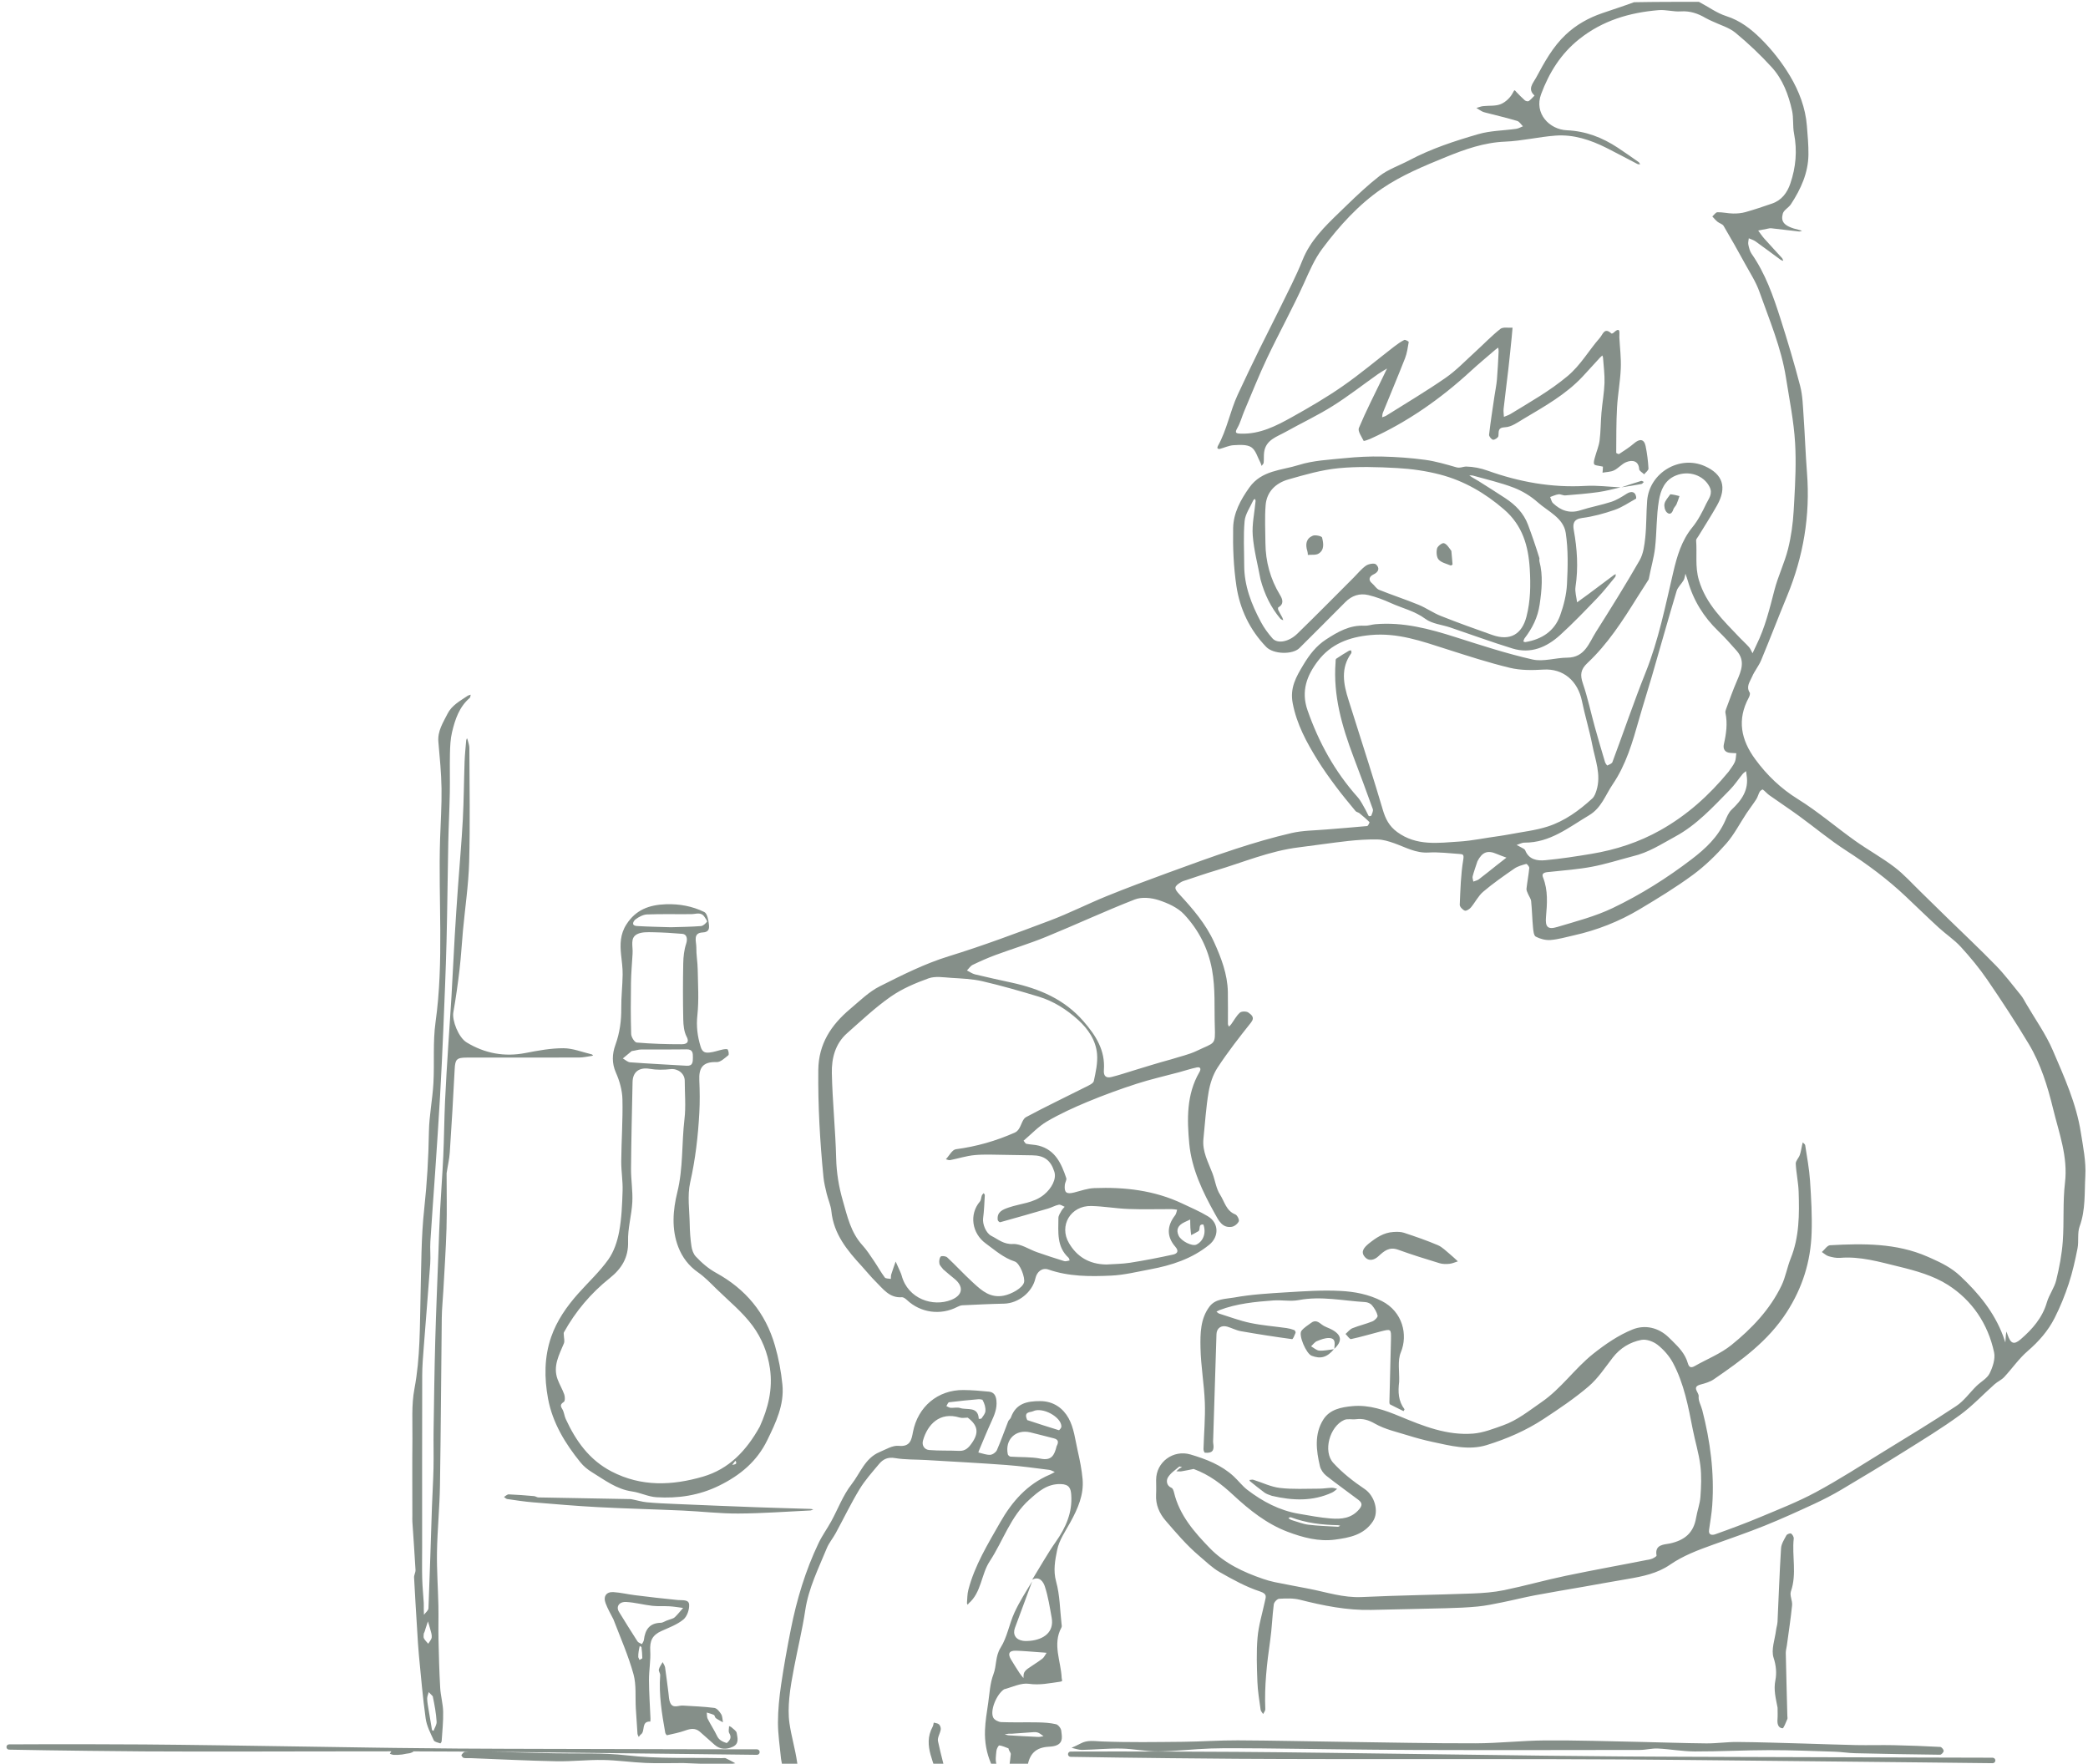 <svg width="309" height="261" viewBox="0 0 309 261" fill="none" xmlns="http://www.w3.org/2000/svg">
<g clip-path="url(#clip0_2088_20106)">
<path fill-rule="evenodd" clip-rule="evenodd" d="M63.295 263.072C64.109 263.603 64.219 264.825 63.48 265.548C63.036 265.982 62.512 266.332 62.054 266.751C61.08 267.645 60.706 268.807 61.139 270.012C61.575 271.223 62.563 271.918 63.879 272.264C65.454 272.675 66.941 272.373 68.401 271.951C69.009 271.775 69.498 271.245 69.408 270.324C69.24 268.615 69.326 266.882 69.21 265.165C69.15 264.277 69.862 264.427 70.253 264.306C71.294 263.984 72.376 263.634 73.447 263.619C74.21 263.607 74.981 264.12 75.687 264.458C74.472 264.519 73.307 264.435 72.166 264.563C71.759 264.609 71.409 265.167 71.033 265.491C71.297 265.73 71.552 266.16 71.827 266.173C72.884 266.221 73.948 266.155 75.008 266.095C75.844 266.048 76.153 265.565 75.989 264.76C76.528 266.089 76.278 266.896 75.186 267.419C75.022 267.498 74.912 267.682 74.757 267.792C74.575 267.921 74.371 268.021 74.177 268.134C74.218 267.943 74.358 267.69 74.284 267.569C73.497 266.297 72.244 267.139 71.212 266.977C71.003 266.944 70.494 267.5 70.473 267.809C70.386 269.048 70.368 270.303 70.476 271.54C70.512 271.951 70.925 272.521 71.302 272.667C71.787 272.854 72.475 272.9 72.686 272.051C72.938 271.039 73.275 270.047 73.575 269.047C73.618 268.905 73.657 268.762 73.698 268.619C73.737 268.764 73.809 268.907 73.811 269.052C73.829 270.139 73.599 271.369 74.797 271.978C75.565 272.367 76.461 272.581 77.323 272.694C79.057 272.927 80.805 273.059 82.551 273.186C83.138 273.23 83.747 273.095 83.704 272.3C83.64 271.094 83.722 269.826 83.368 268.702C82.928 267.307 83.263 265.933 84.075 265.203C84.686 264.652 86.168 265.028 87.259 265.068C87.606 265.081 87.941 265.347 88.287 265.481C88.69 265.637 89.432 265.749 89.446 265.927C89.497 266.555 89.474 267.306 89.165 267.824C87.903 269.947 88.098 271.583 89.661 273.122C90.263 273.714 91.48 273.817 92.436 273.89C94.015 274.009 94.114 273.908 94.313 275.293C94.633 277.51 94.918 279.744 95.031 281.98C95.152 284.398 95.043 286.826 95.077 289.249C95.081 289.549 95.341 289.844 95.483 290.139C95.744 289.963 96.051 289.83 96.256 289.606C96.892 288.911 97.017 288.078 97.008 287.14C96.965 282.843 96.984 278.546 96.993 274.247C96.995 273.297 96.906 272.502 95.609 272.946C95.596 272.949 95.456 272.746 95.478 272.67C95.81 271.526 95.338 271.129 94.224 271.261C93.96 271.294 93.683 271.215 93.412 271.194C92.738 271.137 92.058 271.115 91.39 271.015C90.999 270.958 90.626 270.777 90.244 270.653C90.518 270.537 90.787 270.335 91.066 270.321C91.922 270.277 92.787 270.245 93.639 270.32C94.824 270.423 96.014 270.561 97.175 270.812C97.896 270.966 98.468 271.334 98.459 272.316C98.412 277.175 98.49 282.037 98.418 286.896C98.373 289.871 95.813 292.356 92.955 292.283C91.136 292.237 89.219 292.997 87.504 292.637C83.9 291.886 80.257 292.261 76.663 291.777C75.461 291.615 74.234 291.639 73.025 291.515C70.14 291.215 67.262 290.85 64.375 290.569C62.846 290.423 61.306 290.401 59.771 290.317C56.902 290.158 54.032 290.003 51.164 289.83C50.037 289.763 48.322 288.135 48.238 287.005C47.975 283.451 47.606 279.895 47.56 276.339C47.535 274.314 47.94 272.327 49.409 270.596C50.572 269.225 51.932 268.804 53.529 268.622C53.807 268.59 54.092 268.623 54.373 268.616C54.659 268.609 54.944 268.589 55.23 268.576C54.994 268.705 54.763 268.845 54.52 268.962C53.582 269.414 52.621 269.825 51.711 270.326C51.445 270.472 51.22 270.85 51.167 271.156C51.14 271.315 51.501 271.683 51.728 271.724C53.153 271.978 54.568 272.356 55.819 271.08C56.886 269.994 57.331 268.478 56.684 267.065C56.223 266.058 55.991 265.025 56.579 264.045C56.804 263.67 57.407 263.533 57.817 263.256C59.505 262.11 61.699 262.031 63.295 263.072ZM49.444 272.475C49.281 272.738 48.984 272.994 48.976 273.262C48.931 274.801 48.9 276.342 48.966 277.878C49.084 280.585 49.306 283.286 49.425 285.991C49.496 287.599 50.212 288.589 51.795 288.86C53.495 289.149 55.212 289.56 56.919 289.546C59.858 289.525 62.686 290.204 65.567 290.517C68.697 290.858 71.86 290.907 75.01 291.028C76.629 291.093 78.253 291.009 79.874 291.047C82.092 291.099 84.309 291.199 86.527 291.285C86.713 291.293 86.897 291.38 87.084 291.388C88.191 291.439 89.299 291.51 90.406 291.493C90.591 291.491 90.772 291.104 90.955 290.896C90.762 290.782 90.577 290.59 90.376 290.571C89.206 290.463 87.974 290.598 86.87 290.282C82.516 289.033 78.003 289.476 73.586 288.919C71.808 288.697 69.947 289.214 68.149 289.073C64.727 288.806 61.317 288.359 57.917 287.883C56.279 287.654 54.676 287.183 52.937 286.699C52.414 286.074 51.623 285.52 51.426 284.803C51.062 283.481 51.002 282.067 50.895 280.682C50.7 278.184 50.59 275.674 50.363 273.178C50.339 272.919 49.763 272.708 49.444 272.475ZM53.161 272.705C52.007 272.911 51.728 273.611 51.845 274.652C51.953 275.617 52.044 276.591 52.086 277.562C52.186 279.939 52.232 282.316 52.346 284.69C52.382 285.455 52.665 286.08 53.59 286.231C55.313 286.51 57.013 286.961 58.743 287.159C61.569 287.483 64.409 287.702 67.247 287.897C71.286 288.173 75.329 288.389 79.37 288.627C79.611 288.641 79.854 288.608 80.094 288.632C83.418 288.949 86.743 289.268 90.067 289.598C90.481 289.638 90.895 289.722 91.3 289.822C93.084 290.271 94.119 289.509 94.082 287.697C94.062 286.726 93.899 285.758 93.858 284.784C93.757 282.41 93.686 280.033 93.611 277.656C93.529 275.047 92.438 274.49 90.157 274.428C89.413 274.406 88.767 274.804 88.794 275.693C88.82 276.545 89.043 277.397 89.004 278.243C88.901 280.469 88.758 282.694 88.512 284.909C88.418 285.753 88.234 286.85 87.666 287.31C87.077 287.783 86.13 288.462 85.132 287.9C84.275 287.418 83.975 286.626 83.949 285.674C83.885 283.243 83.793 280.812 83.713 278.14C83.793 277.532 83.853 276.918 83.959 276.312C84.218 274.836 83.483 273.952 82.014 273.914C80.077 273.865 78.139 273.787 76.204 273.673C74.603 273.579 74.213 273.863 74.314 275.404C74.403 276.748 74.65 278.081 74.774 279.422C74.893 280.712 75.044 282.01 74.985 283.297C74.95 284.049 74.708 284.874 73.835 285.26C72.433 285.88 70.688 285.433 70.004 284.087C69.44 282.978 69.101 281.659 69.037 280.415C68.936 278.449 69.17 276.467 69.222 274.493C69.25 273.422 68.765 273.092 67.729 273.365C67.507 273.424 67.254 273.479 67.038 273.43C65.679 273.127 64.339 272.708 62.966 272.527C62.52 272.467 61.61 272.959 61.573 273.278C61.415 274.625 61.25 276.064 61.561 277.354C62.153 279.806 61.521 281.969 60.506 284.1C60.388 284.349 59.798 284.373 59.427 284.503C59.564 284.303 59.712 284.111 59.834 283.903C59.926 283.746 60.025 283.57 60.051 283.395C60.303 281.729 60.594 280.066 60.762 278.392C60.861 277.402 60.166 276.824 59.114 276.815C58.229 276.807 57.064 277.754 57.18 278.508C57.433 280.155 57.785 281.788 58.108 283.422C58.183 283.797 58.307 284.163 58.409 284.53C58 284.254 57.542 284.03 57.198 283.692C56.947 283.443 56.735 283.054 56.699 282.708C56.567 281.461 56.476 280.209 56.447 278.954C56.407 277.229 56.452 275.501 56.422 273.776C56.417 273.5 56.276 273.17 56.088 272.967C55.204 272.007 54.176 272.521 53.161 272.705ZM86.453 276.859C85.995 276.91 85.362 277.327 85.212 277.729C84.95 278.43 84.98 279.246 84.925 280.017C84.828 281.348 84.788 282.683 84.67 284.011C84.562 285.233 84.678 286.391 85.767 287.129C86.057 287.326 86.796 287.28 87.024 287.051C87.353 286.715 87.405 286.107 87.575 285.374C87.656 283 87.801 280.623 87.773 278.251C87.766 277.613 87.352 276.753 86.453 276.859ZM142.583 205.7C143.837 205.711 145.094 205.819 146.343 205.942C147.075 206.014 147.374 206.492 147.457 207.238C147.589 208.416 147.159 209.407 146.691 210.427C146.056 211.81 145.487 213.223 144.891 214.624C144.848 214.726 144.818 214.835 144.783 214.941C145.366 215.072 145.954 215.315 146.53 215.292C146.882 215.277 147.385 214.925 147.529 214.597C148.143 213.198 148.642 211.75 149.203 210.327C149.284 210.121 149.528 209.976 149.602 209.77C150.344 207.684 151.965 207.337 153.944 207.342C155.925 207.348 157.327 208.41 158.138 209.87C158.932 211.298 159.122 213.076 159.493 214.719C159.803 216.09 160.085 217.481 160.21 218.878C160.417 221.201 159.509 223.247 158.417 225.238C157.684 226.575 156.744 227.904 156.453 229.348C156.152 230.84 155.832 232.389 156.296 234.056C156.848 236.039 156.854 238.174 157.09 240.245C157.113 240.443 157.166 240.686 157.082 240.841C155.726 243.341 157.017 245.832 157.117 248.322C157.13 248.659 157.391 248.798 156.806 248.878C155.297 249.085 153.857 249.405 152.263 249.175C151.117 249.01 149.855 249.651 148.585 249.992C147.441 250.771 146.48 253.171 146.993 254.185C147.166 254.528 147.768 254.827 148.186 254.844C149.993 254.915 151.806 254.849 153.615 254.885C154.508 254.903 155.418 254.954 156.281 255.157C156.609 255.234 157.018 255.762 157.053 256.118C157.128 256.861 157.388 257.774 156.457 258.234C156.097 258.412 155.65 258.46 155.238 258.483C153.279 258.589 152.295 259.528 152.025 261.602C151.859 262.875 151.669 264.146 151.584 265.424C151.573 265.585 152.118 265.858 152.442 265.945C152.779 266.036 153.16 265.956 153.522 265.967C156.063 266.044 158.606 266.088 161.144 266.219C163.023 266.316 164.877 268.357 165.254 270.219C165.489 271.38 165.288 272.635 165.246 273.846C165.225 274.466 165.06 275.082 165.092 275.693C165.104 275.918 165.473 276.266 165.723 276.31C167.385 276.596 169.074 276.737 170.723 277.08C172.109 277.367 173.44 277.905 174.816 278.251C176.609 278.698 178.407 279.165 180.23 279.444C183.389 279.928 186.579 280.217 189.736 280.712C190.503 280.831 191.193 281.439 191.919 281.823C191.835 281.924 191.769 282.072 191.663 282.113C190.091 282.686 188.526 283.286 186.933 283.797C184.276 284.647 181.504 284.747 178.755 285.077C175.234 285.496 171.705 286.031 168.192 285.685C161.34 285.012 154.482 285.469 147.634 285.22C143.738 285.079 139.849 284.665 135.967 284.273C132.827 283.954 129.681 283.6 126.579 283.038C124.915 282.735 123.319 282.002 121.724 281.385C119.403 280.488 117.119 279.49 114.799 278.589C113.931 278.251 112.947 278.184 112.118 277.784C110.373 276.945 110.416 275.799 111.713 274.452C113.407 272.694 115.475 272.359 117.693 272.235C117.894 272.224 118.109 272.189 118.294 272.243C119.063 272.462 119.282 272.21 119.215 271.431C119.114 270.247 119.23 269.039 119.074 267.865C118.983 267.177 118.619 266.489 118.245 265.883C117.261 264.289 115.97 262.862 115.698 260.906C115.667 260.681 115.599 260.46 115.578 260.234C115.412 258.453 115.125 256.671 115.128 254.89C115.131 253.027 115.326 251.153 115.596 249.307C115.999 246.562 116.494 243.828 117.034 241.107C117.91 236.698 119.198 232.41 121.142 228.346C121.674 227.234 122.414 226.223 123.008 225.138C124.012 223.307 124.751 221.279 126.017 219.657C127.304 218.011 128.012 215.786 130.156 214.888C131.081 214.5 132.086 213.869 132.992 213.961C134.749 214.14 134.898 212.999 135.111 211.899C135.834 208.171 138.78 205.67 142.583 205.7ZM71.523 280.19C70.723 280.174 70.318 280.49 70.424 281.361C70.48 281.826 70.295 282.332 70.406 282.773C70.56 283.381 70.743 284.236 71.182 284.46C71.783 284.766 72.738 284.812 73.356 284.544C74.132 284.208 74.366 281.967 73.79 280.912C73.391 280.179 72.567 280.082 71.523 280.19ZM130.09 216.649C129.077 217.861 128.004 219.052 127.192 220.394C125.918 222.497 124.85 224.724 123.672 226.887C123.26 227.645 122.676 228.325 122.353 229.115C121.127 232.113 119.658 235.016 119.168 238.292C118.742 241.134 118.051 243.935 117.514 246.761C117.23 248.26 116.946 249.767 116.807 251.284C116.693 252.516 116.656 253.788 116.831 255.007C117.109 256.95 117.688 258.849 117.966 260.791C118.339 263.401 119.485 265.322 122.119 266.102C123.306 266.453 124.722 265.804 125.747 266.922C125.831 267.014 126.032 266.998 126.179 267.033C126.008 267.079 125.816 267.088 125.671 267.177C124.52 267.876 123.343 267.726 122.097 267.447C121.506 267.314 120.538 267.073 120.642 268.335C120.736 269.479 120.569 270.71 120.932 271.756C121.87 274.457 123.461 276.723 126.601 277.026C129.739 277.327 132.9 277.443 136.053 277.527C143.308 277.716 150.588 277.078 157.812 278.065C159.697 278.322 161.611 277.921 163.452 278.503C163.58 278.543 163.703 278.6 163.828 278.646C163.714 278.76 163.614 278.949 163.483 278.973C162.468 279.155 161.449 279.422 160.426 279.444C157.571 279.509 154.714 279.474 151.858 279.457C151.483 279.455 151.111 279.292 150.735 279.271C149.173 279.182 147.584 278.908 146.056 279.103C144.371 279.319 142.765 279.419 141.085 279.071C139.793 278.8 138.435 278.743 137.11 278.773C135.846 278.8 134.573 279.271 133.33 279.184C130.678 279 128.024 278.684 125.405 278.23C123.254 277.857 121.464 276.818 120.333 274.771C120.039 274.238 119.182 273.86 118.52 273.73C117.832 273.592 117.033 273.73 116.345 273.949C115.359 274.263 114.387 274.682 113.494 275.204C113 275.49 113.256 276.632 113.796 276.807C115.071 277.229 116.368 277.586 117.635 278.027C119.426 278.654 121.285 279.165 122.957 280.028C125.435 281.31 128.099 281.542 130.764 281.869C133.072 282.153 135.391 282.353 137.704 282.602C140.629 282.919 143.548 283.295 146.478 283.549C148.448 283.719 150.433 283.803 152.411 283.789C156.159 283.768 159.907 283.605 163.656 283.576C169.519 283.53 175.39 283.743 181.219 282.848C183.004 282.573 184.8 282.367 186.588 282.105C186.743 282.083 186.871 281.869 187.011 281.745C186.865 281.707 186.72 281.648 186.572 281.642C184.434 281.556 182.294 281.477 180.155 281.396C179.482 281.369 178.762 281.491 178.144 281.291C175.878 280.563 173.67 279.649 171.395 278.954C169.26 278.3 167.099 277.516 164.809 278.384C163.964 278.703 163.68 278.2 163.613 277.467C163.594 277.254 163.644 277.032 163.605 276.824C163.458 276.045 163.196 275.274 163.149 274.49C163.071 273.208 163.129 271.921 163.127 270.634C163.125 269.547 162.786 268.666 161.612 268.383C160.802 268.187 159.981 267.941 159.158 267.914C155.371 267.789 151.582 267.737 147.793 267.652C144.487 267.577 141.182 267.493 137.876 267.412C137.257 267.396 136.536 267.622 136.331 266.691C136.102 265.651 137.046 265.798 137.535 265.491C137.622 265.436 137.785 265.517 137.891 265.478C138.751 265.154 139.01 264.845 138.852 263.66C138.495 260.97 136.451 258.408 138.018 255.528C138.117 255.347 138.132 255.121 138.186 254.916C138.454 254.999 138.791 255.011 138.97 255.186C139.144 255.355 139.256 255.707 139.217 255.95C139.124 256.532 138.7 257.146 138.811 257.662C139.273 259.823 139.856 261.96 140.45 264.09C140.703 264.995 141.214 265.845 142.24 265.943C144.621 266.172 147.012 266.295 149.4 266.439C149.784 266.462 150.175 266.376 150.562 266.34C150.315 266.004 150.074 265.664 149.819 265.334C149.721 265.208 149.594 265.104 149.48 264.991C146.99 262.529 145.638 259.576 145.767 256.048C145.815 254.704 146.043 253.364 146.238 252.029C146.447 250.597 146.506 249.094 147.015 247.769C147.508 246.484 147.274 245.103 148.085 243.816C149.055 242.279 149.349 240.333 150.122 238.649C150.875 237.01 151.863 235.478 152.748 234.019C151.898 236.315 151.052 238.612 150.197 240.905C149.84 241.861 150.309 242.652 151.379 242.811C151.733 242.863 152.104 242.85 152.462 242.814C154.449 242.615 156.02 241.534 155.637 239.405C155.356 237.846 155.116 236.263 154.625 234.767C154.415 234.126 153.84 233.168 152.748 233.778C153.913 231.891 154.993 229.944 156.266 228.132C157.739 226.037 158.709 223.83 158.532 221.232C158.469 220.303 158.267 219.651 156.973 219.618C154.945 219.567 153.66 220.741 152.352 221.904C149.551 224.392 148.462 228.009 146.472 231.035C145.181 232.998 145.259 235.645 143.337 237.293C143.285 237.338 143.27 237.424 143.237 237.491C143.189 237.407 143.094 237.318 143.1 237.238C143.153 236.58 143.14 235.903 143.304 235.273C144.242 231.654 146.192 228.491 148.012 225.292C149.744 222.248 152 219.64 155.355 218.224C155.611 218.116 155.85 217.965 156.096 217.834C155.82 217.724 155.552 217.549 155.267 217.514C153.156 217.254 151.048 216.952 148.929 216.795C144.969 216.502 141.004 216.294 137.04 216.059C135.505 215.967 133.946 216.028 132.441 215.771C131.375 215.589 130.68 215.943 130.09 216.649ZM71.302 272.989C70.88 273.119 70.246 273.589 70.252 273.895C70.275 275.071 70.518 276.245 70.678 277.659C70.557 278.908 71.458 278.792 72.206 278.725C72.821 278.668 73.818 278.952 73.574 277.697C73.337 276.475 73.168 275.234 72.821 274.044C72.633 273.4 72.143 272.729 71.302 272.989ZM162.065 274.906C162.342 274.912 162.613 275.185 162.886 275.336C162.628 275.588 162.381 275.855 162.103 276.085C161.999 276.172 161.823 276.172 161.619 276.272C160.878 276.331 160.198 276.339 159.517 276.329C159.058 276.323 158.547 276.55 158.429 275.704C158.393 275.447 157.462 275.309 156.936 275.131C156.759 275.071 156.567 275.055 156.382 275.02C156.595 274.974 156.808 274.893 157.021 274.893C158.703 274.882 160.384 274.866 162.065 274.906ZM85.778 274.168C85.569 274.187 85.367 274.279 85.162 274.338C85.282 274.682 85.403 275.025 85.644 275.488C85.819 275.745 86.01 276.223 86.164 276.212C86.771 276.166 87.373 275.985 87.957 275.796C88.026 275.774 88.057 275.347 87.969 275.179C87.505 274.298 86.698 274.084 85.778 274.168ZM57.61 273.184C57.431 273.346 57.552 273.936 57.663 274.29C57.781 274.674 58.046 275.012 58.368 275.488C59.298 276.088 59.894 275.947 60.266 275.039C60.847 273.622 60.527 273.051 59.055 272.529C58.284 272.256 57.981 272.848 57.61 273.184ZM84.925 268.07C84.731 268.095 84.441 268.616 84.465 268.885C84.56 269.982 84.871 271.069 84.889 272.162C84.907 273.287 85.743 273.37 86.393 273.389C87.036 273.408 87.731 273.046 87.575 271.872C87.575 271.153 87.348 270.325 87.631 269.744C88.011 268.964 87.812 268.258 87.301 268.072C86.596 267.816 85.715 267.968 84.925 268.07ZM160.05 270.969C160.392 271.348 160.674 271.664 160.955 271.983C160.566 272.148 160.18 272.443 159.787 272.454C155.84 272.57 151.892 272.621 147.945 272.724C146.529 272.759 145.117 272.908 143.701 272.94C143.135 272.954 142.545 272.851 142.003 272.684C141.639 272.573 141.339 272.251 141.01 272.024C141.421 271.853 141.829 271.545 142.245 271.534C144.294 271.483 146.346 271.54 148.397 271.505C151.581 271.448 154.765 271.367 157.947 271.256C158.631 271.231 159.309 271.029 160.05 270.969ZM58.472 266.283C58.092 266.675 57.921 266.935 57.884 267.408C57.807 268.414 57.724 269.42 57.644 270.667C57.842 271.026 57.959 271.491 58.259 271.71C58.563 271.932 59.06 272.01 59.448 271.962C59.752 271.921 60.237 271.615 60.263 271.383C60.417 270.026 60.521 268.656 60.509 267.291C60.505 266.771 60.286 266.049 59.91 265.795C59.542 265.547 58.99 265.748 58.472 266.283ZM81.344 269.83C81.424 269.851 81.509 269.972 81.528 270.06C81.54 270.113 81.431 270.254 81.377 270.254C79.501 270.238 77.624 270.21 75.687 270.124C76.059 269.954 76.493 269.849 76.923 269.733C78.407 269.333 79.879 269.455 81.344 269.83ZM63.592 268.877C64.508 268.886 65.425 268.924 66.338 268.999C66.539 269.015 66.716 269.235 66.922 269.316C67.106 269.387 67.315 269.397 67.513 269.434C67.305 269.564 67.088 269.817 66.891 269.802C65.898 269.727 64.91 269.582 63.859 269.401C63.611 269.313 63.422 269.285 63.234 269.258C63.353 269.125 63.474 268.876 63.592 268.877ZM86.395 265.641C86.065 265.654 85.738 265.769 85.41 265.838C85.563 266.202 85.624 266.769 85.889 266.889C86.52 267.175 87.248 267.251 88.179 267.412L88.257 267.206C88.27 267.171 88.285 267.138 88.3 267.105C88.458 266.78 88.621 266.458 88.782 266.134C88.411 265.998 88.049 265.816 87.666 265.736C87.252 265.651 86.818 265.626 86.395 265.641ZM62.109 263.554C60.789 263.588 59.465 263.582 58.15 263.688C57.889 263.709 57.663 264.163 57.421 264.416C57.821 264.611 58.213 264.825 58.623 264.994C58.863 265.092 59.131 265.16 59.388 265.169L60.375 265.203C61.198 265.23 62.021 265.246 62.838 265.19C63.076 265.174 63.275 264.597 63.492 264.277C63.112 264.037 62.731 263.795 62.109 263.554ZM147.885 258.294C147.769 258.28 147.486 258.799 147.459 259.091C147.394 259.763 147.267 260.507 147.482 261.11C147.737 261.826 148.318 262.427 148.777 263.063C148.805 263.101 149.106 263.03 149.113 262.983C149.292 261.854 149.481 260.725 149.584 259.588C149.605 259.358 149.288 259.099 149.248 258.732C148.795 258.572 148.35 258.348 147.885 258.294ZM1.349 258.138C1.349 258.138 9.453 258.08 21.271 258.15C24.71 258.172 28.464 258.225 32.426 258.276C39.69 258.371 47.647 258.514 55.635 258.625L58.454 258.663C61.573 258.701 64.685 258.735 67.749 258.757C72.326 258.788 76.797 258.796 81.03 258.808C97.332 258.855 110.113 258.869 111.823 258.871L112.018 258.871C112.243 258.873 112.424 259.057 112.422 259.282C112.422 259.504 112.238 259.686 112.013 259.686C112.013 259.686 98.557 259.514 81.028 259.328C78.346 259.3 75.57 259.268 72.731 259.24L71.726 259.217C75.152 259.29 78.578 259.377 82.004 259.455C85.591 259.537 89.209 259.351 92.757 259.762C97.445 260.306 102.123 260.067 106.804 260.178C107.005 260.183 107.235 260.116 107.402 260.191C107.887 260.408 108.347 260.681 108.817 260.932C108.341 261.003 107.863 261.143 107.389 261.131C105.33 261.079 103.272 260.982 101.093 260.902C99.162 260.902 97.349 260.964 95.542 260.886C93.434 260.795 91.332 260.481 89.225 260.447C86.927 260.409 84.624 260.683 82.326 260.639C78.127 260.557 73.931 260.339 69.734 260.18C69.361 260.166 68.979 260.21 68.616 260.144C68.477 260.118 68.252 259.776 68.288 259.721C68.418 259.519 68.635 259.247 68.831 259.237C69.047 259.226 69.264 259.218 69.48 259.212C68.905 259.207 68.326 259.203 67.746 259.2C65.55 259.186 63.328 259.178 61.097 259.173C61.121 259.197 61.145 259.22 61.17 259.24C60.983 259.312 60.8 259.413 60.606 259.449C60.266 259.512 59.919 259.536 59.515 259.636C59.054 259.697 58.652 259.714 58.252 259.689C58.062 259.677 57.876 259.587 57.689 259.531C57.765 259.428 57.837 259.295 57.91 259.168C50.102 259.163 42.263 259.196 35.011 259.2L28.825 259.199C26.178 259.198 23.645 259.194 21.264 259.176C9.446 259.086 1.345 258.919 1.345 258.919C1.129 258.919 0.955 258.742 0.957 258.525C0.957 258.309 1.134 258.135 1.349 258.138ZM158.447 259.202C158.447 259.202 168.437 259.159 183.006 259.248C187.247 259.272 191.878 259.333 196.76 259.391C206.767 259.509 217.847 259.691 228.849 259.817C232.695 259.86 236.531 259.901 240.309 259.928C245.952 259.967 251.464 259.979 256.683 259.998C276.783 260.072 292.54 260.107 294.648 260.111L294.888 260.112C295.111 260.114 295.292 260.296 295.292 260.52C295.29 260.745 295.106 260.927 294.88 260.924C294.88 260.924 278.291 260.733 256.678 260.52C251.459 260.467 245.95 260.407 240.307 260.368C236.529 260.344 232.69 260.332 228.844 260.325C217.842 260.3 206.762 260.332 196.753 260.315C191.87 260.305 187.24 260.303 182.999 260.271C168.721 260.167 158.843 259.991 158.454 259.984L158.442 259.983C158.226 259.983 158.052 259.807 158.052 259.592C158.054 259.374 158.231 259.2 158.447 259.202ZM183.186 257.543C188.422 257.567 193.658 257.695 198.895 257.766C205.378 257.854 211.862 257.996 218.345 257.982C221.792 257.974 225.238 257.576 228.686 257.554C233.318 257.524 237.952 257.679 242.585 257.771C245.891 257.836 249.196 257.964 252.502 257.993C254.036 258.006 255.573 257.771 257.108 257.784C260.333 257.811 263.558 257.923 266.783 258.011C269.405 258.082 272.026 258.191 274.648 258.243C276.512 258.28 278.377 258.219 280.241 258.258C282.541 258.305 284.841 258.397 287.139 258.517C287.329 258.527 287.644 258.904 287.64 259.106C287.637 259.306 287.301 259.673 287.114 259.671C282.923 259.624 278.733 259.547 274.543 259.447C273.529 259.423 272.519 259.254 271.505 259.222C268.28 259.121 265.055 258.987 261.83 258.991C258.162 258.995 254.494 259.198 250.827 259.187C249.002 259.182 247.181 258.843 245.354 258.753C244.468 258.71 243.571 258.961 242.679 258.963C231.496 258.979 220.313 259.003 209.13 258.963C201.721 258.937 194.312 258.812 186.783 258.732C184.168 258.732 181.672 258.669 179.181 258.749C176.59 258.833 174.005 259.155 171.415 259.18C169.593 259.198 167.769 258.795 165.943 258.759C164.007 258.72 162.068 258.92 160.129 258.955C159.614 258.965 159.094 258.755 158.576 258.646C159.028 258.434 159.492 258.243 159.93 258.004C160.926 257.461 161.93 257.664 163.014 257.706C167.03 257.861 171.057 257.797 175.079 257.758C177.782 257.731 180.484 257.53 183.186 257.543ZM98.064 245.965C98.189 246.227 98.384 246.479 98.425 246.753C98.614 248.007 98.754 249.269 98.923 250.526C98.988 251.017 98.984 251.547 99.182 251.983C99.586 252.877 100.392 252.357 101.043 252.396C102.602 252.489 104.166 252.545 105.712 252.744C106.091 252.793 106.49 253.286 106.724 253.669C106.927 254.001 106.909 254.467 106.988 254.874C106.632 254.671 106.26 254.49 105.928 254.252C105.793 254.154 105.786 253.852 105.65 253.785C105.32 253.622 104.949 253.542 104.594 253.428C104.634 253.739 104.595 254.09 104.728 254.354C105.165 255.22 105.71 256.034 106.125 256.91C106.417 257.529 106.956 257.742 107.55 257.948C108.07 257.494 108.3 257.096 107.919 256.469C107.764 256.213 107.894 255.785 107.894 255.435C108.01 255.489 108.151 255.519 108.239 255.602C108.523 255.871 108.966 256.129 109.022 256.448C109.151 257.177 109.409 258.051 108.446 258.493C107.501 258.926 106.577 258.916 105.752 258.199C105.016 257.56 104.3 256.895 103.56 256.26C102.899 255.692 102.2 255.804 101.426 256.082C100.548 256.399 99.619 256.577 98.705 256.784C98.648 256.797 98.471 256.546 98.446 256.401C97.949 253.592 97.486 250.781 97.7 247.908C97.721 247.627 97.441 247.304 97.503 247.05C97.597 246.665 97.868 246.324 98.064 245.965ZM69.655 102.801C69.608 102.966 69.616 103.194 69.507 103.288C67.954 104.629 67.343 106.47 66.896 108.356C66.656 109.367 66.613 110.437 66.588 111.482C66.542 113.424 66.606 115.367 66.567 117.309C66.519 119.767 66.389 122.224 66.339 124.682C66.24 129.55 66.207 134.42 66.082 139.287C65.97 143.641 65.785 147.993 65.605 152.346C65.468 155.655 65.311 158.964 65.121 162.27C64.906 165.989 64.651 169.705 64.401 173.421C64.169 176.858 63.902 180.292 63.689 183.729C63.621 184.823 63.745 185.93 63.667 187.023C63.374 191.111 63.027 195.194 62.717 199.281C62.61 200.692 62.486 202.106 62.482 203.52C62.461 212.037 62.471 220.555 62.471 229.072C62.471 230.572 62.441 232.073 62.481 233.573C62.514 234.786 62.636 235.997 62.711 237.21C62.728 237.49 62.709 237.772 62.714 238.053C62.719 238.356 62.731 238.659 62.74 238.962C62.972 238.641 63.395 238.328 63.408 237.999C63.611 233.005 63.754 228.009 63.922 223.013C63.987 221.104 64.111 219.196 64.153 217.286C64.193 215.425 64.138 213.562 64.166 211.7C64.232 207.274 64.29 202.847 64.412 198.421C64.532 194.027 64.723 189.635 64.886 185.242C64.962 183.186 65.025 181.129 65.132 179.075C65.271 176.408 65.481 173.745 65.6 171.078C65.722 168.381 65.74 165.679 65.86 162.982C65.982 160.235 66.165 157.49 66.336 154.744C66.486 152.319 66.671 149.896 66.812 147.471C66.99 144.445 67.126 141.416 67.303 138.39C67.445 135.965 67.612 133.54 67.784 131.117C68.017 127.841 68.315 124.57 68.491 121.291C68.644 118.436 68.654 115.572 68.754 112.714C68.791 111.661 68.906 110.61 68.993 109.56C69.002 109.453 69.07 109.352 69.11 109.249C69.15 109.353 69.203 109.454 69.228 109.561C69.314 109.929 69.46 110.298 69.461 110.666C69.476 116.291 69.585 121.919 69.43 127.54C69.336 130.948 68.822 134.345 68.509 137.748C68.334 139.649 68.233 141.558 68.01 143.453C67.761 145.583 67.461 147.71 67.088 149.822C66.883 150.979 67.829 153.516 69.066 154.265C71.754 155.892 74.651 156.434 77.78 155.824C79.626 155.465 81.512 155.116 83.38 155.121C84.776 155.124 86.171 155.699 87.564 156.027C87.642 156.045 87.704 156.131 87.774 156.186C87.704 156.212 87.636 156.251 87.564 156.261C86.954 156.345 86.344 156.492 85.734 156.494C80.183 156.512 74.632 156.504 69.082 156.505C67.571 156.505 67.361 156.77 67.288 158.211C67.079 162.331 66.836 166.45 66.561 170.566C66.495 171.551 66.253 172.524 66.092 173.623C66.092 176.435 66.155 179.129 66.076 181.818C65.986 184.888 65.773 187.953 65.608 191.021C65.536 192.354 65.393 193.685 65.377 195.019C65.279 203.302 65.243 211.586 65.109 219.868C65.056 223.138 64.724 226.404 64.669 229.674C64.625 232.33 64.823 234.99 64.879 237.649C64.914 239.309 64.856 240.971 64.893 242.632C64.945 245.01 65.008 247.389 65.143 249.763C65.21 250.947 65.555 252.119 65.582 253.301C65.616 254.752 65.453 256.207 65.36 257.66C65.353 257.78 65.191 258.001 65.17 257.993C64.827 257.863 64.31 257.789 64.194 257.537C63.714 256.493 63.15 255.423 62.994 254.309C62.558 251.204 62.3 248.073 61.994 244.951C61.88 243.782 61.821 242.607 61.749 241.435C61.584 238.77 61.414 236.105 61.278 233.438C61.26 233.074 61.512 232.697 61.492 232.334C61.358 229.948 61.182 227.565 61.026 225.18C61.007 224.9 61.023 224.618 61.023 224.337C61.023 220.52 60.994 216.703 61.034 212.886C61.059 210.428 60.878 207.913 61.33 205.525C62.207 200.889 62.12 196.234 62.241 191.57C62.351 187.336 62.323 183.08 62.781 178.88C63.195 175.079 63.414 171.297 63.475 167.481C63.513 165.087 64.005 162.703 64.14 160.306C64.309 157.291 64.04 154.228 64.456 151.254C65.716 142.245 64.842 133.205 65.127 124.186C65.206 121.688 65.379 119.189 65.341 116.693C65.306 114.387 65.077 112.082 64.875 109.782C64.735 108.19 65.566 106.943 66.222 105.634C66.854 104.375 68.074 103.733 69.18 102.984C69.317 102.891 69.495 102.86 69.655 102.801ZM90.798 235.606C91.862 235.676 92.912 235.933 93.974 236.063C96.08 236.322 98.189 236.576 100.301 236.777C100.968 236.841 101.927 236.659 101.984 237.44C102.037 238.176 101.681 239.212 101.133 239.662C100.207 240.421 99.003 240.86 97.885 241.363C96.527 241.973 96.143 242.823 96.229 244.28C96.314 245.721 96.034 247.181 96.041 248.631C96.05 250.524 96.186 252.416 96.263 254.308C96.269 254.465 96.243 254.76 96.24 254.76C94.829 254.706 95.539 256.206 94.84 256.669C94.712 256.755 94.634 256.917 94.533 257.044C94.467 256.887 94.354 256.732 94.341 256.571C94.247 255.321 94.167 254.071 94.094 252.82C93.994 251.12 94.191 249.341 93.746 247.738C92.985 244.996 91.826 242.363 90.774 239.625C90.344 238.794 89.92 238.045 89.621 237.249C89.24 236.234 89.726 235.535 90.798 235.606ZM153.01 256.328C151.996 256.393 150.985 256.482 149.731 256.562C149.57 256.562 149.408 256.551 149.249 256.565C149.058 256.582 148.87 256.619 148.68 256.647C148.876 256.699 149.07 256.785 149.269 256.798C150.723 256.888 152.178 256.972 153.633 257.037C153.897 257.049 154.164 256.969 154.43 256.931C154.184 256.761 153.955 256.555 153.687 256.432C153.487 256.34 153.234 256.314 153.01 256.328ZM63.447 250.405C63.364 250.73 63.203 251.058 63.215 251.38C63.234 251.949 63.349 252.516 63.439 253.082C63.593 254.056 63.755 255.03 63.929 256.001C63.939 256.059 64.081 256.094 64.161 256.139C64.322 255.686 64.641 255.223 64.614 254.78C64.54 253.562 64.322 252.351 64.041 251.017L63.447 250.405ZM265.059 226.938C265.269 227.086 265.479 227.444 265.452 227.688C265.172 230.281 265.931 232.92 265.033 235.501C264.827 236.092 265.276 236.878 265.209 237.553C265.009 239.539 264.703 241.514 264.436 243.494C264.384 243.872 264.268 244.251 264.275 244.628C264.34 247.729 264.428 250.829 264.507 253.929C264.511 254.089 264.559 254.274 264.499 254.407C264.277 254.893 263.967 255.786 263.783 255.764C263.096 255.68 263.001 255.036 263.051 254.391C263.092 253.872 263.06 253.347 263.06 252.705C262.788 251.29 262.454 250.062 262.737 248.649C262.938 247.642 262.858 246.497 262.472 245.324C262.078 244.131 262.666 242.613 262.837 241.238C262.888 240.824 263.032 240.419 263.052 240.005C263.226 236.377 263.346 232.745 263.575 229.12C263.616 228.461 264.046 227.809 264.374 227.196C264.467 227.023 264.939 226.855 265.059 226.938ZM251.413 0.27C252.8 0.992 254.056 1.936 255.469 2.383C257.526 3.035 259.149 4.309 260.578 5.723C262.226 7.356 263.709 9.238 264.896 11.23C266.231 13.472 267.19 15.951 267.399 18.621C267.51 20.032 267.644 21.448 267.629 22.86C267.601 25.59 266.503 27.981 265.04 30.217C264.702 30.734 263.973 31.086 263.832 31.621C263.524 32.784 263.936 33.495 266.246 34.025C266.392 34.058 266.535 34.104 266.68 34.144C266.536 34.184 266.387 34.273 266.249 34.258C264.906 34.112 263.564 33.947 262.221 33.791C262.103 33.778 261.979 33.765 261.863 33.787C261.304 33.89 260.748 34.006 260.191 34.117C260.485 34.51 260.754 34.926 261.079 35.291C261.946 36.266 262.841 37.215 263.715 38.184C263.813 38.293 263.842 38.463 263.904 38.605C263.767 38.548 263.611 38.516 263.495 38.43C262.258 37.528 261.036 36.604 259.789 35.715C259.5 35.509 259.133 35.411 258.801 35.264C258.772 35.574 258.67 35.899 258.731 36.189C258.83 36.658 258.945 37.168 259.212 37.55C261.25 40.469 262.41 43.781 263.476 47.12C264.533 50.427 265.533 53.756 266.403 57.115C266.778 58.561 266.806 60.104 266.912 61.609C267.107 64.392 267.197 67.184 267.414 69.966C267.907 76.288 266.885 82.35 264.467 88.201C263.162 91.358 261.942 94.55 260.63 97.703C260.273 98.561 259.641 99.303 259.28 100.159C258.978 100.875 258.363 101.593 258.934 102.491C259.037 102.652 258.911 103.028 258.791 103.251C257.037 106.513 257.65 109.49 259.76 112.36C261.503 114.73 263.536 116.683 266.077 118.261C269.028 120.093 271.686 122.391 274.524 124.413C276.433 125.773 278.507 126.909 280.368 128.327C281.786 129.407 282.991 130.767 284.28 132.015C285.565 133.259 286.834 134.519 288.113 135.769C290.542 138.141 293.019 140.464 295.384 142.897C296.709 144.261 297.859 145.796 299.064 147.274C299.37 147.65 299.592 148.096 299.838 148.518C301.178 150.816 302.755 153.014 303.794 155.44C305.481 159.37 307.27 163.303 307.939 167.583C308.275 169.719 308.727 171.897 308.605 174.027C308.464 176.506 308.656 179.047 307.763 181.485C307.4 182.473 307.66 183.672 307.449 184.739C307.102 186.505 306.707 188.274 306.144 189.982C305.578 191.706 304.888 193.406 304.068 195.025C303.104 196.933 301.716 198.521 300.067 199.939C298.77 201.055 297.777 202.518 296.599 203.781C296.2 204.208 295.616 204.455 295.173 204.848C293.467 206.362 291.897 208.056 290.064 209.393C287.412 211.328 284.598 213.045 281.812 214.791C278.754 216.707 275.664 218.574 272.558 220.414C271.244 221.193 269.882 221.902 268.495 222.544C266.067 223.668 263.629 224.779 261.147 225.778C258.63 226.791 256.058 227.671 253.504 228.591C251.288 229.39 249.101 230.198 247.125 231.562C245.28 232.836 243.078 233.29 240.882 233.661C238.668 234.035 236.459 234.441 234.247 234.83C231.884 235.245 229.516 235.63 227.159 236.077C225.528 236.386 223.915 236.797 222.287 237.125C221.093 237.366 219.893 237.62 218.684 237.738C217.115 237.892 215.535 237.948 213.958 237.991C210.291 238.091 206.622 238.153 202.955 238.24C199.338 238.325 195.844 237.613 192.36 236.734C191.385 236.487 190.314 236.537 189.295 236.592C189.007 236.608 188.547 237.098 188.506 237.415C188.276 239.188 188.228 240.985 187.973 242.753C187.487 246.136 187.103 249.518 187.25 252.944C187.259 253.173 187.039 253.412 186.926 253.647C186.798 253.433 186.586 253.231 186.555 253.005C186.367 251.628 186.129 250.25 186.08 248.866C186.001 246.685 185.915 244.487 186.104 242.319C186.26 240.527 186.805 238.768 187.185 236.995C187.334 236.302 187.581 235.877 186.452 235.505C184.385 234.825 182.428 233.745 180.524 232.66C179.395 232.016 178.435 231.065 177.431 230.215C175.604 228.668 174.063 226.84 172.504 225.039C171.562 223.949 171.005 222.667 171.087 221.167C171.126 220.446 171.093 219.721 171.093 218.998C171.093 216.362 173.633 214.484 176.189 215.242C178.512 215.93 180.751 216.798 182.57 218.473C183.27 219.118 183.851 219.907 184.601 220.479C186.862 222.203 189.337 223.524 192.182 224.008C193.767 224.278 195.353 224.586 196.952 224.711C198.505 224.832 200.014 224.708 201.167 223.32C201.767 222.597 201.421 222.256 200.932 221.884C199.383 220.704 197.784 219.589 196.263 218.376C195.841 218.039 195.457 217.488 195.335 216.97C194.788 214.643 194.485 212.248 195.815 210.103C196.757 208.584 198.432 208.241 200.148 208.084C202.648 207.856 204.936 208.674 207.136 209.587C210.638 211.042 214.138 212.45 217.997 212.15C219.497 212.034 220.981 211.442 222.424 210.932C224.552 210.181 226.286 208.759 228.127 207.492C231.052 205.478 233.042 202.514 235.768 200.348C237.557 198.926 239.516 197.577 241.616 196.733C243.421 196.007 245.436 196.424 246.981 197.942L247.494 198.443C248.461 199.389 249.389 200.362 249.778 201.728C249.949 202.33 250.227 202.48 250.792 202.159C252.613 201.122 254.63 200.334 256.235 199.036C259.246 196.603 261.935 193.788 263.643 190.239C264.251 188.975 264.478 187.533 265.005 186.223C266.29 183.03 266.287 179.693 266.178 176.351C266.133 174.967 265.816 173.593 265.751 172.208C265.731 171.793 266.188 171.372 266.347 170.926C266.509 170.467 266.573 169.974 266.681 169.496C266.714 169.349 266.75 169.204 266.786 169.057C266.911 169.196 267.126 169.321 267.149 169.475C267.412 171.22 267.746 172.963 267.864 174.72C268.036 177.292 268.184 179.88 268.098 182.453C267.957 186.68 266.756 190.549 264.411 194.189C261.642 198.487 257.685 201.327 253.619 204.118C253.052 204.507 252.331 204.709 251.653 204.891C250.283 205.257 251.451 206.071 251.384 206.628C251.306 207.276 251.736 207.978 251.913 208.665C253.106 213.287 253.721 217.975 253.393 222.754C253.309 223.979 253.092 225.195 252.918 226.412C252.799 227.244 253.473 227.177 253.828 227.051C256.068 226.25 258.302 225.426 260.495 224.506C263.271 223.341 266.092 222.239 268.734 220.814C272.138 218.98 275.396 216.872 278.694 214.846C282.321 212.619 285.966 210.416 289.51 208.063C290.656 207.302 291.496 206.088 292.499 205.105C293.142 204.474 294.06 204.001 294.435 203.249C294.903 202.311 295.308 201.079 295.1 200.112C294.191 195.899 291.848 192.423 288.263 190.139C286.119 188.773 283.484 188.034 280.97 187.426C278.146 186.743 275.302 185.889 272.311 186.142C271.752 186.189 271.156 186.057 270.608 185.899C270.247 185.794 269.943 185.493 269.614 185.279C270.018 184.93 270.407 184.298 270.83 184.275C275.724 184.007 280.636 183.944 285.237 185.959L285.837 186.223C287.334 186.89 288.806 187.619 290.091 188.826C292.814 191.383 295.098 194.159 296.425 197.669C296.548 197.996 296.654 198.331 296.768 198.662C296.796 198.272 296.82 197.882 296.855 197.493C296.869 197.342 296.91 197.194 296.938 197.045C296.99 197.201 297.04 197.357 297.095 197.512C297.551 198.816 298.009 199.081 299.049 198.182C300.76 196.704 302.251 195.014 302.914 192.727C303.242 191.596 304.022 190.587 304.298 189.451C304.758 187.569 305.126 185.639 305.267 183.71C305.478 180.819 305.253 177.887 305.594 175.018C306.052 171.166 304.712 167.686 303.84 164.101C303.025 160.765 302.015 157.466 300.243 154.506C298.305 151.269 296.231 148.108 294.1 144.994C292.923 143.276 291.58 141.654 290.173 140.116C289.205 139.058 287.97 138.249 286.906 137.272C285.264 135.766 283.669 134.208 282.049 132.678C279.325 130.102 276.335 127.887 273.181 125.853C270.771 124.299 268.559 122.441 266.236 120.75C264.792 119.698 263.298 118.715 261.84 117.68C261.493 117.434 261.217 117.086 260.872 116.835C260.821 116.798 260.504 117.006 260.417 117.161C260.217 117.515 260.129 117.935 259.912 118.274C259.461 118.979 258.94 119.639 258.477 120.336C257.472 121.846 256.638 123.503 255.452 124.851C253.972 126.532 252.335 128.134 250.536 129.46C248.02 131.314 245.331 132.949 242.643 134.556C239.617 136.365 236.356 137.65 232.905 138.42C231.76 138.675 230.619 139.014 229.461 139.105C228.74 139.161 227.924 138.946 227.278 138.609C226.979 138.452 226.912 137.721 226.867 137.238C226.745 135.95 226.723 134.651 226.592 133.364C226.553 132.984 226.27 132.632 226.12 132.26C226.022 132.018 225.875 131.752 225.902 131.514C226.018 130.487 226.218 129.47 226.315 128.443C226.333 128.249 225.961 127.82 225.867 127.846C225.261 128.016 224.616 128.184 224.109 128.534C222.535 129.621 220.957 130.719 219.502 131.955C218.76 132.585 218.307 133.543 217.664 134.303C217.455 134.551 216.98 134.843 216.769 134.759C216.445 134.629 216.014 134.182 216.027 133.887C216.121 131.66 216.18 129.416 216.545 127.226C216.672 126.462 216.516 126.409 216.002 126.375C214.468 126.272 212.923 126.07 211.398 126.16C209.496 126.273 207.957 125.357 206.286 124.771C205.509 124.498 204.679 124.243 203.868 124.227C202.415 124.199 200.951 124.293 199.505 124.452C197.058 124.721 194.622 125.098 192.179 125.398C187.893 125.926 183.938 127.627 179.847 128.842C178.418 129.267 177.01 129.76 175.594 130.226C175.312 130.319 175.012 130.395 174.763 130.548C173.71 131.2 173.714 131.455 174.566 132.377C176.549 134.521 178.456 136.743 179.673 139.424C180.731 141.756 181.652 144.159 181.708 146.776C181.742 148.356 181.71 149.938 181.72 151.518C181.721 151.654 181.812 151.788 181.862 151.923C181.974 151.811 182.101 151.71 182.194 151.583C182.622 150.998 182.965 150.322 183.493 149.854C183.742 149.634 184.473 149.635 184.751 149.846C185.151 150.15 185.769 150.523 185.128 151.328C183.41 153.485 181.71 155.668 180.198 157.969C179.502 159.027 179.073 160.352 178.859 161.614C178.471 163.9 178.332 166.229 178.094 168.54C177.901 170.41 178.81 171.99 179.437 173.649C179.832 174.693 179.968 175.884 180.557 176.791C181.213 177.803 181.453 179.185 182.814 179.715C183.096 179.825 183.43 180.498 183.327 180.734C183.17 181.097 182.686 181.484 182.29 181.547C180.872 181.774 180.324 180.563 179.815 179.656C177.983 176.387 176.338 172.953 175.994 169.211C175.667 165.646 175.568 161.971 177.498 158.659C177.745 158.237 177.721 157.833 177.092 157.966C176.214 158.15 175.359 158.439 174.492 158.673C172.393 159.239 170.264 159.715 168.199 160.384C165.76 161.175 163.342 162.054 160.974 163.037C158.915 163.892 156.868 164.826 154.948 165.949C153.671 166.695 152.627 167.836 151.479 168.801C151.615 168.962 151.728 169.229 151.891 169.264C152.491 169.392 153.124 169.382 153.715 169.535C156.187 170.175 157.075 172.205 157.794 174.336C157.885 174.606 157.617 174.98 157.583 175.314C157.462 176.483 157.818 176.758 158.956 176.47C159.943 176.22 160.936 175.859 161.936 175.82C166.438 175.644 170.841 176.148 174.975 178.107C176.253 178.713 177.565 179.271 178.772 180C180.377 180.97 180.444 182.99 178.955 184.203C176.407 186.277 173.381 187.253 170.21 187.842C168.298 188.197 166.383 188.68 164.454 188.769C161.331 188.914 158.188 188.924 155.153 187.869C154.239 187.551 153.451 188.178 153.231 189.168C152.774 191.23 150.699 192.876 148.595 192.919C146.535 192.962 144.477 193.065 142.419 193.161C142.168 193.173 141.905 193.28 141.676 193.399C139.203 194.685 136.25 194.284 134.236 192.396C134.024 192.197 133.711 191.952 133.462 191.969C131.613 192.102 130.683 190.729 129.589 189.652C128.866 188.941 128.234 188.138 127.545 187.39C125.38 185.041 123.374 182.621 123.035 179.243C122.947 178.363 122.551 177.518 122.341 176.646C122.147 175.836 121.944 175.019 121.863 174.194C121.344 168.923 121.042 163.646 121.098 158.341C121.139 154.47 123.01 151.669 125.808 149.314C127.223 148.124 128.586 146.766 130.207 145.952C133.523 144.287 136.833 142.609 140.432 141.502C145.477 139.949 150.432 138.088 155.376 136.226C158.225 135.152 160.951 133.762 163.774 132.614C166.734 131.41 169.733 130.296 172.735 129.198C176.09 127.97 179.446 126.739 182.84 125.63C185.576 124.737 188.347 123.919 191.15 123.273C192.802 122.892 194.546 122.899 196.251 122.753C198.275 122.58 200.302 122.44 202.324 122.242C202.462 122.228 202.708 121.703 202.66 121.655C202.199 121.188 201.694 120.761 201.184 120.345C201.014 120.206 200.733 120.18 200.602 120.021C199.618 118.828 198.625 117.64 197.701 116.4C196.748 115.121 195.811 113.822 194.974 112.466C193.359 109.853 191.91 107.198 191.309 104.087C190.865 101.79 191.803 100.18 192.881 98.382C193.782 96.88 194.795 95.57 196.246 94.627C197.97 93.507 199.738 92.478 201.927 92.596C202.451 92.624 202.983 92.423 203.516 92.376C207.635 92.013 211.52 93.051 215.392 94.284C219.166 95.485 222.944 96.721 226.799 97.594C228.406 97.958 230.216 97.329 231.935 97.323C234.541 97.312 235.144 95.159 236.184 93.514C238.395 90.019 240.587 86.509 242.642 82.922C243.198 81.951 243.359 80.695 243.479 79.547C243.668 77.743 243.619 75.916 243.759 74.105C244.079 69.966 248.546 67.306 252.3 68.984C254.961 70.174 255.597 72.112 254.118 74.762C253.239 76.335 252.251 77.849 251.315 79.39C251.199 79.582 250.992 79.791 251.007 79.978C251.165 81.921 250.827 83.843 251.41 85.825C252.471 89.433 255.056 91.825 257.481 94.39C257.923 94.857 258.413 95.28 258.835 95.764C259.06 96.022 259.185 96.367 259.356 96.673C259.545 96.269 259.725 95.86 259.923 95.461C261.213 92.864 261.884 90.073 262.608 87.285C263.139 85.239 264.092 83.301 264.607 81.252C265.072 79.404 265.335 77.48 265.443 75.575L265.531 74.034C265.689 71.207 265.818 68.369 265.654 65.554C265.465 62.316 264.806 59.103 264.302 55.887C263.608 51.462 261.852 47.352 260.371 43.168C259.854 41.707 258.979 40.368 258.227 38.996C257.202 37.126 256.159 35.266 255.074 33.432C254.905 33.146 254.447 33.045 254.162 32.811C253.884 32.583 253.655 32.294 253.404 32.032C253.657 31.812 253.907 31.411 254.163 31.406C254.933 31.392 255.704 31.584 256.477 31.597C257.09 31.608 257.729 31.553 258.316 31.387C259.642 31.013 260.951 30.571 262.254 30.12C263.672 29.63 264.484 28.516 264.942 27.18C265.77 24.767 265.99 22.298 265.496 19.759C265.281 18.653 265.447 17.47 265.204 16.374C264.683 14.014 263.825 11.73 262.178 9.93C260.52 8.117 258.721 6.408 256.825 4.846C255.877 4.065 254.577 3.71 253.436 3.163C253.101 3.002 252.751 2.865 252.432 2.676C251.287 1.999 250.109 1.591 248.724 1.686C247.641 1.759 246.528 1.411 245.449 1.501C241.157 1.858 237.176 3.027 233.708 5.788C230.975 7.962 229.258 10.746 228.071 13.921C226.993 16.804 229.307 19.167 231.883 19.278C234.683 19.4 237.118 20.349 239.399 21.849C240.446 22.538 241.47 23.263 242.497 23.982C242.6 24.055 242.65 24.204 242.725 24.318C242.588 24.302 242.431 24.325 242.316 24.266C240.791 23.479 239.283 22.658 237.749 21.891C235.374 20.702 232.871 19.869 230.192 20.069C227.7 20.256 225.233 20.86 222.743 20.96C219.637 21.084 216.788 22.094 214.011 23.226C210.743 24.558 207.403 25.94 204.513 27.913C201.061 30.27 198.208 33.421 195.682 36.809C194.523 38.364 193.793 40.099 193.002 41.851C191.304 45.613 189.299 49.237 187.526 52.968C186.301 55.549 185.249 58.213 184.131 60.845C183.783 61.665 183.564 62.553 183.124 63.317C182.686 64.076 182.911 64.149 183.634 64.173C186.454 64.268 188.852 63.032 191.191 61.729C193.751 60.302 196.296 58.82 198.699 57.149C201.321 55.326 203.77 53.255 206.302 51.303C206.782 50.933 207.283 50.576 207.82 50.304C207.96 50.232 208.487 50.536 208.475 50.608C208.338 51.422 208.225 52.262 207.927 53.025C206.871 55.721 205.741 58.389 204.652 61.072C204.567 61.28 204.573 61.524 204.537 61.751C204.745 61.671 204.973 61.622 205.158 61.505C208.095 59.657 211.085 57.886 213.934 55.912C215.506 54.823 216.851 53.401 218.277 52.106C219.535 50.964 220.71 49.722 222.039 48.672C222.436 48.357 223.228 48.539 223.839 48.494C223.798 48.967 223.762 49.441 223.713 49.913C223.555 51.454 223.405 52.996 223.229 54.535C223 56.526 222.739 58.513 222.516 60.505C222.473 60.892 222.545 61.292 222.564 61.686C222.89 61.547 223.24 61.446 223.54 61.263C226.421 59.498 229.357 57.855 231.982 55.654C233.941 54.012 235.122 51.855 236.746 50.01C237.21 49.484 237.426 48.382 238.464 49.347C238.501 49.381 238.655 49.347 238.71 49.296C239.924 48.178 239.613 49.307 239.645 49.926C239.727 51.46 239.922 52.999 239.858 54.527C239.777 56.458 239.41 58.375 239.302 60.306C239.178 62.535 239.199 64.772 239.182 67.006C239.182 67.069 239.537 67.232 239.615 67.18C240.363 66.686 241.131 66.205 241.807 65.621C242.669 64.876 243.314 64.959 243.531 66.014C243.755 67.103 243.894 68.217 243.955 69.326C243.97 69.601 243.542 69.901 243.317 70.19C243.059 69.935 242.594 69.693 242.578 69.424C242.501 68.189 241.569 68.008 240.636 68.398C239.99 68.667 239.501 69.298 238.863 69.604C238.355 69.848 237.729 69.843 237.155 69.949C237.181 69.652 237.216 69.355 237.215 69.058C237.215 69.033 236.977 69.015 236.853 68.983C236.527 68.897 236.021 68.895 235.922 68.694C235.791 68.429 235.947 67.998 236.038 67.653C236.257 66.823 236.618 66.015 236.724 65.173C236.896 63.812 236.881 62.428 236.998 61.058C237.124 59.594 237.396 58.139 237.448 56.675C237.491 55.427 237.314 54.171 237.228 52.919C237.221 52.811 237.16 52.707 237.124 52.602C237.01 52.707 236.888 52.805 236.783 52.919C235.928 53.85 235.084 54.791 234.221 55.714C231.723 58.383 228.566 60.142 225.473 61.981C224.613 62.492 223.684 63.182 222.762 63.223C221.579 63.275 221.84 63.869 221.744 64.537C221.712 64.766 221.204 65.109 220.956 65.076C220.719 65.044 220.339 64.568 220.367 64.326C220.585 62.424 220.883 60.532 221.161 58.637C221.283 57.805 221.46 56.978 221.532 56.142C221.65 54.772 221.707 53.397 221.779 52.023C221.789 51.832 221.744 51.638 221.724 51.445C221.582 51.546 221.431 51.637 221.299 51.75C220.083 52.798 218.843 53.821 217.662 54.907C213.201 59.011 208.299 62.455 202.758 64.955C202.444 65.096 201.83 65.293 201.806 65.244C201.502 64.621 200.903 63.801 201.1 63.332C202.162 60.797 203.426 58.347 204.621 55.868C204.835 55.423 205.05 54.979 205.264 54.533C204.819 54.807 204.357 55.058 203.931 55.358C201.689 56.941 199.522 58.643 197.199 60.097C194.956 61.502 192.542 62.635 190.227 63.929C188.941 64.649 187.342 65.087 187.08 66.89C187.004 67.411 187.064 67.951 187.01 68.476C186.993 68.642 186.808 68.79 186.7 68.946C186.647 68.792 186.615 68.628 186.538 68.487C186.11 67.692 185.851 66.634 185.184 66.188C184.529 65.751 183.451 65.836 182.569 65.882C181.878 65.918 181.204 66.25 180.518 66.433C180.418 66.46 180.247 66.425 180.191 66.355C180.14 66.29 180.166 66.118 180.217 66.027C181.57 63.629 182.023 60.882 183.168 58.406C184.214 56.146 185.296 53.901 186.39 51.663C187.386 49.623 188.44 47.61 189.433 45.568C190.571 43.227 191.793 40.917 192.753 38.504C193.903 35.614 196.028 33.543 198.172 31.47L199.329 30.35C200.874 28.857 202.44 27.38 204.127 26.064C205.426 25.051 207.084 24.5 208.566 23.714C211.809 21.995 215.286 20.861 218.784 19.848C220.575 19.329 222.514 19.329 224.382 19.064C224.725 19.016 225.047 18.818 225.378 18.688C225.096 18.416 224.858 17.995 224.524 17.895C222.978 17.436 221.405 17.068 219.842 16.663C219.663 16.616 219.477 16.569 219.315 16.482C219.032 16.329 218.765 16.146 218.491 15.976C218.815 15.884 219.133 15.748 219.464 15.709C220.353 15.604 221.328 15.733 222.114 15.402C222.834 15.1 223.544 14.414 223.893 13.715C224.161 13.177 224.159 13.364 224.402 13.612C224.815 14.032 225.218 14.465 225.662 14.851C225.794 14.966 226.119 15.039 226.236 14.958C226.556 14.735 226.812 14.421 227.094 14.142C226.01 13.164 226.865 12.341 227.32 11.501C228.558 9.214 229.774 6.941 231.728 5.11C233.3 3.637 235.084 2.652 237.074 1.962C238.648 1.417 240.236 0.913 241.818 0.33C244.996 0.27 248.175 0.27 251.413 0.27ZM149.613 245.569C150.018 246.243 150.439 246.908 150.868 247.566C151.043 247.834 151.26 248.075 151.458 248.328C151.486 248.06 151.451 247.763 151.559 247.532C151.669 247.294 151.891 247.082 152.112 246.925C152.819 246.424 153.569 245.982 154.256 245.457C154.527 245.25 154.677 244.883 154.882 244.589C154.613 244.562 154.344 244.534 153.834 244.507C152.668 244.427 151.502 244.309 150.334 244.277C149.342 244.25 149.101 244.716 149.613 245.569ZM94.674 243.577C94.558 244.088 94.443 244.599 94.455 245.23C94.513 245.366 94.572 245.502 94.631 245.638C94.779 245.547 95.055 245.456 95.055 245.366C95.053 244.831 94.995 244.295 94.93 243.763C94.921 243.692 94.763 243.638 94.674 243.577ZM91.594 238.511C92.498 239.985 93.409 241.455 94.347 242.906C94.472 243.098 94.779 243.173 95.002 243.302C95.101 243.096 95.264 242.898 95.289 242.684C95.469 241.183 96.1 240.18 97.794 240.145C98.132 240.138 98.464 239.846 99.041 239.685C99.315 239.572 99.65 239.522 99.852 239.332C100.301 238.908 100.683 238.414 101.093 237.948C100.428 237.865 99.766 237.746 99.1 237.706C98.241 237.654 97.371 237.729 96.52 237.632C95.233 237.486 93.963 237.136 92.674 237.065C91.617 237.006 91.137 237.764 91.594 238.511ZM63.327 239.937C63.203 240.314 63.073 240.69 62.957 241.07C62.903 241.247 62.874 241.432 62.713 241.735C62.713 241.972 62.635 242.25 62.731 242.439C62.883 242.739 63.152 242.98 63.372 243.246C63.555 242.933 63.851 242.633 63.89 242.303C63.936 241.915 63.774 241.497 63.674 241.1C63.576 240.707 63.444 240.324 63.327 239.937ZM242.911 198.282C241.232 198.605 239.767 199.483 238.67 200.901C237.535 202.369 236.489 203.972 235.1 205.161C233.02 206.94 230.723 208.481 228.429 209.99C225.834 211.697 222.973 212.934 220.021 213.847C217.349 214.672 214.644 213.948 211.994 213.379C210.785 213.12 209.586 212.799 208.406 212.43C206.736 211.908 204.967 211.528 203.474 210.677C202.51 210.127 201.699 209.893 200.671 210.021C200.084 210.094 199.409 209.91 198.907 210.138C196.77 211.107 195.757 214.776 197.31 216.483C198.658 217.964 200.292 219.235 201.962 220.358C203.408 221.33 204.134 223.677 203.176 225.132C201.838 227.163 199.686 227.556 197.565 227.839C195.155 228.16 192.811 227.529 190.576 226.688C187.461 225.515 184.881 223.445 182.483 221.22C180.767 219.629 178.995 218.249 176.645 217.383C176.043 217.502 175.444 217.636 174.839 217.732C174.595 217.771 174.338 217.727 174.087 217.721C174.245 217.579 174.394 217.424 174.565 217.299C174.673 217.219 174.812 217.181 174.937 217.124C174.791 217.09 174.575 216.976 174.508 217.034C173.918 217.544 173.21 218.001 172.834 218.647C172.584 219.075 172.595 219.848 173.376 220.178C173.562 220.256 173.682 220.605 173.74 220.851C174.538 224.232 176.762 226.75 179.058 229.118C181.204 231.331 184.006 232.659 186.929 233.653C187.495 233.845 188.074 234.014 188.659 234.133C190.332 234.473 192.013 234.78 193.689 235.105C196.282 235.607 198.795 236.465 201.517 236.337C206.958 236.083 212.406 236.013 217.85 235.812C219.436 235.753 221.042 235.636 222.592 235.318C225.651 234.688 228.662 233.831 231.718 233.192C235.877 232.322 240.061 231.577 244.229 230.748C244.575 230.679 245.176 230.325 245.152 230.199C244.833 228.509 246.321 228.583 247.123 228.409C249.288 227.941 250.631 226.849 251 224.62C251.172 223.579 251.568 222.564 251.643 221.523C251.755 219.975 251.822 218.395 251.633 216.863C251.413 215.075 250.863 213.329 250.515 211.553C249.851 208.165 249.221 204.757 247.578 201.68C247.039 200.672 246.218 199.736 245.321 199.025C244.694 198.528 243.655 198.139 242.911 198.282ZM190.667 224.638C190.78 224.751 190.894 224.864 191.249 224.978C192.038 225.203 192.814 225.533 193.618 225.631C195.066 225.808 196.531 225.85 197.99 225.934C198.101 225.941 198.218 225.838 198.333 225.785C198.224 225.757 198.116 225.706 198.007 225.704C195.623 225.659 193.28 225.382 191.031 224.532C190.936 224.497 190.789 224.6 190.667 224.638ZM75.292 221.141C76.542 221.189 77.791 221.295 79.038 221.401C79.255 221.42 79.463 221.59 79.677 221.594C84.2 221.685 88.724 221.763 93.368 221.843C94.227 222.004 94.957 222.238 95.703 222.31C97.112 222.445 98.529 222.503 99.944 222.563C103.938 222.733 107.932 222.898 111.926 223.045C114.586 223.144 117.248 223.209 119.908 223.293C120.059 223.298 120.208 223.341 120.359 223.366C120.21 223.421 120.063 223.518 119.913 223.525C116.361 223.694 112.81 223.961 109.257 223.978C106.51 223.992 103.763 223.662 101.013 223.538C96.859 223.351 92.701 223.254 88.549 223.035C85.308 222.864 82.073 222.585 78.838 222.316C77.573 222.212 76.316 222.014 75.058 221.832C74.889 221.808 74.742 221.632 74.585 221.526C74.821 221.391 75.061 221.132 75.292 221.141ZM185.475 218.981C186.789 219.389 188.071 220.034 189.411 220.191C191.319 220.415 193.269 220.299 195.202 220.298C195.837 220.298 196.471 220.184 197.107 220.166C197.365 220.159 197.626 220.271 197.887 220.329C197.638 220.513 197.412 220.745 197.138 220.871C194.277 222.189 191.33 222.081 188.231 221.361C187.776 221.2 187.408 221.086 187.114 220.87C186.379 220.332 185.677 219.749 184.966 219.179C184.928 219.148 184.928 219.069 184.911 219.012C185.1 218.999 185.306 218.929 185.475 218.981ZM104.227 134.963C104.669 135.179 104.845 136.176 104.914 136.839C104.965 137.326 104.979 137.947 103.999 137.987C102.481 138.047 103.062 139.359 103.048 140.193C103.029 141.283 103.237 142.375 103.254 143.468C103.29 145.718 103.445 147.988 103.206 150.212C103.027 151.865 103.208 153.336 103.688 154.9C103.953 155.765 104.408 155.812 104.988 155.758C105.655 155.697 106.302 155.444 106.964 155.307C107.209 155.256 107.637 155.209 107.696 155.315C107.826 155.556 107.91 156.059 107.78 156.162C107.255 156.577 106.63 157.193 106.063 157.172C103.917 157.095 103.413 158.104 103.491 159.872C103.562 161.477 103.579 163.09 103.491 164.693C103.303 168.147 102.911 171.562 102.142 174.963C101.699 176.926 102.033 179.07 102.069 181.132C102.088 182.225 102.164 183.324 102.323 184.404C102.401 184.938 102.604 185.549 102.96 185.93C103.846 186.877 104.8 187.714 105.99 188.37C110.319 190.754 113.277 194.246 114.682 199.117C115.237 201.043 115.595 202.96 115.788 204.91C116.083 207.898 114.806 210.535 113.545 213.127C112.026 216.248 109.56 218.31 106.431 219.847C103.437 221.318 100.357 221.76 97.141 221.565C95.925 221.491 94.752 220.88 93.533 220.709C91.231 220.384 89.47 219.005 87.592 217.856C86.966 217.474 86.366 216.978 85.905 216.411C83.629 213.61 81.763 210.537 81.102 206.963C80.542 203.935 80.533 200.827 81.564 197.856C82.404 195.433 83.86 193.345 85.559 191.435C87.052 189.756 88.728 188.211 90.022 186.393C90.856 185.22 91.36 183.699 91.627 182.263C91.995 180.279 92.073 178.23 92.137 176.204C92.183 174.754 91.923 173.297 91.936 171.845C91.964 168.783 92.185 165.721 92.113 162.664C92.082 161.344 91.69 159.96 91.151 158.742C90.517 157.311 90.593 155.949 91.077 154.611C91.719 152.837 91.959 151.048 91.94 149.175C91.924 147.522 92.125 145.867 92.145 144.212C92.156 143.242 92.019 142.268 91.916 141.299C91.752 139.748 91.773 138.234 92.705 136.794C94.104 134.6 96.123 133.899 98.543 133.814C100.554 133.745 102.464 134.102 104.227 134.963ZM93.612 160.122C93.526 164.387 93.418 168.651 93.384 172.917C93.37 174.57 93.659 176.231 93.576 177.876C93.478 179.832 92.884 181.783 92.948 183.722C93.027 186.124 91.951 187.771 90.248 189.131C87.447 191.367 85.19 194.035 83.457 197.157C83.395 197.267 83.436 197.437 83.439 197.579C83.447 197.989 83.593 198.456 83.449 198.802C82.737 200.511 81.801 202.172 82.516 204.113C82.797 204.878 83.235 205.586 83.503 206.354C83.621 206.69 83.636 207.324 83.446 207.454C82.952 207.791 82.884 207.999 83.208 208.513C83.478 208.941 83.504 209.513 83.721 209.983C85.22 213.233 87.205 216.043 90.504 217.756C94.915 220.044 99.461 219.847 104.032 218.518C107.869 217.403 110.448 214.695 112.438 211.114C113.673 208.374 114.386 205.599 113.942 202.505C113.604 200.143 112.713 198.015 111.395 196.216C109.897 194.171 107.85 192.524 106.018 190.729C105.149 189.878 104.295 188.982 103.305 188.292C101.924 187.331 100.975 186.067 100.388 184.561C99.35 181.903 99.589 179.047 100.229 176.458C101.122 172.848 100.867 169.208 101.295 165.6C101.516 163.738 101.335 161.829 101.334 159.941C101.333 158.844 100.289 158.091 99.229 158.214C98.217 158.331 97.156 158.342 96.156 158.169C94.641 157.908 93.643 158.582 93.612 160.122ZM108.821 216.178L108.352 216.778C108.544 216.728 108.776 216.738 108.914 216.607C108.998 216.527 108.938 216.231 108.821 216.178ZM149.142 215.202C149.172 215.348 149.401 215.549 149.549 215.56C151.035 215.665 152.557 215.572 154.003 215.86C155.597 216.176 156.031 215.388 156.369 214.007C156.668 213.455 156.688 213.025 155.935 212.844C154.772 212.566 153.623 212.232 152.459 211.963C150.301 211.466 148.697 213.033 149.142 215.202ZM198.378 191.036C200.463 191.146 202.505 191.517 204.498 192.534C207.585 194.109 208.386 197.532 207.306 200.128C206.794 201.362 207.116 202.941 207.059 204.484C206.869 206.006 206.944 207.353 207.845 208.541C207.874 208.579 207.76 208.727 207.712 208.824C207.045 208.495 206.373 208.173 205.714 207.828C205.644 207.791 205.613 207.623 205.615 207.516C205.69 204.418 205.782 201.319 205.848 198.219C205.88 196.663 205.855 196.646 204.399 197.014C202.911 197.392 201.44 197.844 199.939 198.162C199.731 198.206 199.4 197.671 199.125 197.403C199.465 197.111 199.761 196.708 200.155 196.55C201.12 196.161 202.149 195.931 203.113 195.538C203.443 195.403 203.921 194.913 203.869 194.695C203.738 194.141 203.404 193.601 203.034 193.152C202.822 192.894 202.388 192.708 202.042 192.688C198.769 192.5 195.523 191.758 192.204 192.391C190.989 192.623 189.686 192.351 188.433 192.445C185.733 192.646 183.032 192.9 180.469 193.878C180.314 193.937 180.172 194.029 180.024 194.105C180.159 194.204 180.28 194.346 180.43 194.393C181.961 194.872 183.474 195.447 185.038 195.775C186.801 196.144 188.612 196.279 190.4 196.533C190.782 196.588 191.164 196.69 191.525 196.825C191.635 196.867 191.768 197.13 191.73 197.229C191.594 197.573 191.348 198.189 191.215 198.171C188.68 197.829 186.151 197.437 183.631 196.993C182.943 196.872 182.299 196.523 181.622 196.323C180.73 196.06 180.052 196.552 180.024 197.438C179.864 202.552 179.702 207.666 179.543 212.78C179.534 213.061 179.503 213.348 179.548 213.622C179.724 214.68 179.389 215.075 178.31 214.975C178.222 214.966 178.098 214.619 178.104 214.433C178.168 212.136 178.384 209.836 178.301 207.546C178.203 204.83 177.705 202.125 177.658 199.41C177.623 197.338 177.634 195.16 178.987 193.357C179.889 192.155 181.403 192.237 182.631 192.014C185.184 191.55 187.802 191.4 190.4 191.241C193.056 191.079 195.729 190.895 198.378 191.036ZM136.591 213.179C136.39 213.903 136.803 214.522 137.519 214.582C138.981 214.704 140.457 214.633 141.924 214.704C142.859 214.749 143.334 214.249 143.827 213.546C144.869 212.062 144.762 210.957 143.214 209.788C142.813 209.788 142.381 209.886 142.015 209.773C139.057 208.863 137.246 210.828 136.591 213.179ZM152.882 208.839C152.482 209.035 151.422 208.858 152.024 210.15C153.577 210.657 155.128 211.172 156.692 211.644C156.766 211.666 157.072 211.301 157.075 211.113C157.093 209.703 154.276 208.158 152.882 208.839ZM144.821 207.059C143.363 207.193 141.905 207.325 140.453 207.51C140.298 207.529 140.186 207.881 140.055 208.079C140.258 208.167 140.457 208.313 140.667 208.33C141.144 208.367 141.665 208.223 142.098 208.366C143.116 208.701 144.749 208.061 144.847 209.973C144.988 209.95 145.202 209.977 145.257 209.896C145.485 209.558 145.801 209.199 145.83 208.828C145.875 208.273 145.706 207.701 145.386 207.136C145.197 207.108 145.006 207.042 144.821 207.059ZM195.637 196.026C196.066 196.361 196.639 196.504 197.125 196.773C198.555 197.566 198.672 198.456 197.464 199.602C197.498 198.878 197.748 198.059 196.715 198.008C196.113 197.979 195.469 198.227 194.892 198.466C194.555 198.605 194.311 198.971 194.024 199.235C194.429 199.458 194.822 199.839 195.24 199.868C195.953 199.916 196.682 199.742 197.404 199.662C196.391 200.866 195.442 201.143 194.102 200.626C193.302 200.318 192.121 197.576 192.6 196.943C192.962 196.464 193.535 196.141 194.026 195.765C194.652 195.284 195.112 195.618 195.637 196.026ZM137.414 144.78C135.464 145.481 133.489 146.319 131.803 147.498C129.516 149.098 127.464 151.041 125.363 152.895C123.6 154.451 123.056 156.619 123.103 158.804C123.192 163.006 123.639 167.201 123.742 171.403C123.795 173.551 124.127 175.585 124.717 177.64C125.393 179.998 125.902 182.382 127.632 184.279C128.272 184.98 128.791 185.796 129.329 186.585C129.88 187.395 130.352 188.261 130.937 189.044C131.079 189.234 131.528 189.195 131.836 189.262C131.853 189.038 131.829 188.801 131.895 188.592C132.094 187.951 132.327 187.322 132.548 186.688C132.764 187.171 132.983 187.652 133.195 188.137C133.284 188.341 133.378 188.547 133.435 188.761C134.352 192.21 138.061 193.453 140.792 192.353C142.446 191.687 142.732 190.398 141.151 189.159C140.662 188.776 140.192 188.366 139.593 187.848C139.393 187.568 139.086 187.31 139.024 187.003C138.956 186.666 139.007 186.188 139.213 185.954C139.34 185.81 139.973 185.882 140.177 186.073C141.432 187.243 142.594 188.511 143.855 189.674L144.11 189.909C145.341 191.043 146.599 192.124 148.563 191.732C149.696 191.507 151.299 190.618 151.541 189.79C151.748 189.085 150.94 186.931 150.163 186.677C148.492 186.13 147.242 185.005 145.874 184.007C143.828 182.515 143.402 179.697 145.011 177.813C145.2 177.591 145.188 177.206 145.302 176.91C145.352 176.779 145.483 176.679 145.578 176.566C145.635 176.67 145.746 176.777 145.74 176.878C145.673 178.01 145.641 179.149 145.489 180.271C145.374 181.125 145.909 182.489 146.704 182.887C147.72 183.395 148.522 184.164 149.912 184.093C151.072 184.033 152.272 184.886 153.465 185.303C154.802 185.769 156.146 186.213 157.5 186.627C157.732 186.698 158.027 186.567 158.293 186.529C158.241 186.392 158.227 186.213 158.131 186.124C156.35 184.488 156.626 182.321 156.632 180.24C156.633 179.883 156.899 179.514 157.084 179.172C157.202 178.955 157.397 178.778 157.558 178.584C157.267 178.472 156.949 178.227 156.69 178.278C156.151 178.384 155.654 178.683 155.12 178.84C152.753 179.536 150.379 180.214 148.001 180.873C147.917 180.896 147.668 180.666 147.652 180.534C147.504 179.337 148.398 178.994 149.266 178.694C151.024 178.086 152.965 178.054 154.514 176.778C155.621 175.866 156.369 174.482 156.034 173.409C155.5 171.698 154.525 170.98 152.764 170.968C151.406 170.958 150.049 170.91 148.691 170.9C147.21 170.889 145.72 170.8 144.25 170.934C143.018 171.046 141.814 171.442 140.591 171.682C140.403 171.719 140.185 171.597 139.98 171.548C140.47 171.034 140.91 170.142 141.459 170.069C144.512 169.664 147.422 168.838 150.22 167.584C150.454 167.479 150.667 167.249 150.808 167.026C151.168 166.458 151.335 165.589 151.837 165.319C154.755 163.751 157.752 162.329 160.711 160.835C161.146 160.615 161.794 160.332 161.871 159.977C162.156 158.664 162.464 157.289 162.352 155.973C162.179 153.934 161.011 152.245 159.527 150.907C157.844 149.388 155.914 148.155 153.719 147.489C150.96 146.654 148.184 145.857 145.379 145.206C143.88 144.858 142.305 144.805 140.758 144.706C139.641 144.635 138.411 144.421 137.414 144.78ZM158.204 183.975C159.357 185.926 161.123 187.088 163.731 187.125C164.904 187.044 166.089 187.048 167.245 186.865C169.38 186.527 171.505 186.117 173.615 185.652C174.131 185.538 174.555 185.208 173.938 184.501C172.626 183.001 172.682 181.406 173.91 179.832C174.079 179.616 174.108 179.292 174.201 179.018C173.932 178.987 173.664 178.932 173.395 178.931C171.251 178.924 169.105 178.989 166.964 178.908C165.138 178.839 163.321 178.509 161.496 178.467C158.457 178.396 156.663 181.37 158.204 183.975ZM207.761 182.426C209.451 182.985 211.139 183.564 212.775 184.26C213.453 184.548 214.006 185.141 214.596 185.619C214.998 185.945 215.366 186.312 215.749 186.66C215.334 186.787 214.925 186.982 214.502 187.024C214.023 187.072 213.502 187.077 213.049 186.938C210.987 186.308 208.925 185.673 206.9 184.936C205.602 184.465 204.834 185.125 203.99 185.905C203.347 186.499 202.505 186.724 201.898 185.906C201.359 185.18 201.897 184.591 202.533 184.051C203.665 183.144 204.788 182.394 206.206 182.313C206.723 182.283 207.281 182.267 207.761 182.426ZM176.137 180.469C175.863 180.597 175.589 180.725 175.314 180.852C174.311 181.319 174.017 181.982 174.425 182.858C174.803 183.669 176.433 184.482 177.065 184.174C178.051 183.692 178.539 182.487 178.093 181.217C177.251 181.101 177.712 181.977 177.339 182.205C176.997 182.415 176.632 182.59 176.278 182.78C176.239 182.42 176.185 182.062 176.164 181.702C176.14 181.292 176.145 180.88 176.137 180.469ZM167.932 133.108C163.504 134.835 159.188 136.847 154.786 138.647C152.344 139.646 149.807 140.41 147.329 141.325C146.18 141.749 145.056 142.249 143.952 142.78C143.613 142.944 143.38 143.327 143.097 143.61C143.497 143.809 143.877 144.091 144.301 144.194C146.097 144.63 147.904 145.017 149.71 145.413C153.808 146.311 157.507 147.854 160.362 151.152C162.197 153.271 163.583 155.454 163.361 158.358C163.294 159.225 163.677 159.576 164.468 159.384C165.555 159.119 166.619 158.761 167.691 158.432C169.51 157.874 171.327 157.308 173.386 156.746C174.628 156.344 175.932 156.073 177.098 155.514C179.818 154.209 179.867 154.721 179.776 151.869C179.686 149.079 179.881 146.304 179.366 143.499C178.78 140.301 177.37 137.6 175.239 135.316C174.293 134.301 172.813 133.64 171.451 133.199C170.367 132.848 168.953 132.709 167.932 133.108ZM101.593 155.286C99.342 155.326 97.089 155.288 94.837 155.31C94.468 155.313 94.1 155.46 93.489 155.54C93.049 155.904 92.609 156.269 92.17 156.633C92.53 156.831 92.879 157.177 93.252 157.204C96.038 157.408 98.828 157.546 101.617 157.712C102.549 157.767 102.531 157.122 102.54 156.493C102.549 155.842 102.531 155.27 101.593 155.286ZM94.325 138.224C93.171 138.782 93.711 139.997 93.61 141.195C93.529 142.607 93.4 144.02 93.379 145.434C93.341 147.964 93.328 150.497 93.407 153.025C93.421 153.47 93.908 154.251 94.227 154.278C96.437 154.466 98.661 154.535 100.88 154.53C101.186 154.53 102.181 154.489 101.619 153.427C101.23 152.691 101.133 151.738 101.115 150.878C101.055 148.107 101.058 145.333 101.112 142.563C101.13 141.582 101.241 140.564 101.547 139.641C101.762 138.99 101.678 138.251 100.981 138.193C99.529 138.072 98.073 137.98 96.617 137.956C95.847 137.944 94.981 137.906 94.325 138.224ZM258.4 114.117C258.229 114.256 258.029 114.372 257.892 114.539C257.255 115.316 256.7 116.169 255.999 116.881C253.5 119.42 251.103 122.076 247.898 123.806C245.894 124.888 243.99 126.171 241.577 126.728C239.581 127.251 237.606 127.881 235.584 128.265C233.578 128.645 231.527 128.79 229.493 129.011C228.916 129.073 228.036 129.045 228.347 129.829C229.119 131.778 228.956 133.73 228.787 135.715C228.663 137.16 229.05 137.599 230.421 137.188C233.203 136.355 236.06 135.621 238.66 134.376C242.809 132.39 246.712 129.932 250.384 127.122C252.424 125.561 254.234 123.86 255.299 121.472C255.557 120.894 255.807 120.245 256.249 119.829C257.751 118.42 258.845 116.886 258.474 114.689C258.442 114.499 258.424 114.308 258.4 114.117ZM102.317 135.278C100.132 135.303 97.945 135.238 95.763 135.321C95.177 135.343 94.543 135.683 94.058 136.046C93.806 136.235 93.271 136.975 94.286 137.037C95.869 137.133 97.456 137.16 99.282 137.216C100.763 137.169 102.247 137.158 103.723 137.045C104.051 137.02 104.404 136.681 104.632 136.396C104.701 136.31 104.406 135.908 104.248 135.672C103.736 134.909 103 135.271 102.317 135.278ZM218.645 127.452C218.404 128.191 218.136 128.923 217.937 129.674C217.874 129.91 217.998 130.197 218.037 130.461C218.311 130.352 218.624 130.294 218.85 130.124C219.741 129.453 220.602 128.746 221.476 128.055C221.961 127.672 222.45 127.295 222.936 126.916C222.452 126.733 221.96 126.568 221.485 126.363C220.159 125.788 219.36 126.066 218.645 127.452ZM249.426 84.901C249.341 85.225 249.317 85.583 249.157 85.864C248.843 86.416 248.294 86.878 248.119 87.461C246.865 91.645 245.688 95.852 244.47 100.047C243.846 102.195 243.159 104.326 242.548 106.478C241.601 109.818 240.641 113.162 238.661 116.067C237.584 117.649 237.001 119.557 235.161 120.651C232.15 122.44 229.388 124.719 225.611 124.696C225.222 124.693 224.831 124.922 224.442 125.044C224.783 125.224 225.128 125.396 225.462 125.588C225.564 125.646 225.674 125.739 225.715 125.841C226.263 127.218 227.492 127.408 228.675 127.299C230.964 127.087 233.243 126.734 235.512 126.356C239.116 125.756 242.537 124.647 245.75 122.836C249.645 120.641 252.89 117.745 255.818 114.191C256.131 113.718 256.508 113.273 256.735 112.762C256.907 112.374 256.888 111.902 256.953 111.467C256.665 111.451 256.376 111.436 256.088 111.418C255.268 111.366 254.953 110.836 255.112 110.135C255.463 108.592 255.68 107.062 255.345 105.49C255.308 105.318 255.373 105.107 255.438 104.932C255.961 103.543 256.446 102.136 257.038 100.776C257.695 99.265 258.307 97.783 257.019 96.316C256.136 95.309 255.238 94.308 254.276 93.379C252.118 91.295 250.598 88.845 249.781 85.958C249.68 85.601 249.545 85.253 249.426 84.901ZM202.836 93.976C199.615 94.274 196.95 95.307 195.037 97.814C193.424 99.927 192.501 102.256 193.501 105.111C195.17 109.882 197.543 114.188 200.911 117.96C201.402 118.511 201.719 119.22 202.1 119.866C202.27 120.155 202.383 120.478 202.559 120.762C202.587 120.807 202.916 120.759 202.94 120.694C203.052 120.381 203.254 119.995 203.159 119.729C202.237 117.141 201.268 114.569 200.299 111.998C198.602 107.496 197.275 102.926 197.647 98.034C197.662 97.844 197.636 97.559 197.744 97.483C198.355 97.058 198.999 96.678 199.639 96.295C199.725 96.244 199.854 96.265 199.963 96.253C199.97 96.39 200.038 96.572 199.976 96.658C198.357 98.893 198.818 101.238 199.574 103.609C200.583 106.767 201.585 109.928 202.575 113.091C203.277 115.333 203.976 117.575 204.638 119.829C205.025 121.149 205.563 122.246 206.77 123.128C209.64 125.226 212.832 124.739 215.982 124.535C217.885 124.412 219.77 123.998 221.904 123.715C222.394 123.634 222.886 123.566 223.373 123.471C225.27 123.103 227.221 122.9 229.047 122.31C231.56 121.498 233.697 119.942 235.639 118.162C235.948 117.879 236.123 117.403 236.256 116.983C236.994 114.647 236.068 112.44 235.636 110.212C235.214 108.038 234.553 105.912 234.109 103.742C233.496 100.746 231.333 98.902 228.408 99.089C226.765 99.194 225.039 99.21 223.456 98.829C220.267 98.061 217.135 97.039 214.005 96.039C210.368 94.876 206.834 93.606 202.836 93.976ZM248.029 70.36C246.329 71.039 245.749 72.575 245.499 74.064C245.111 76.368 245.195 78.748 244.928 81.078C244.757 82.568 244.312 84.027 243.99 85.741C243.422 86.63 242.845 87.514 242.287 88.409C240.129 91.87 237.921 95.307 234.926 98.114C233.902 99.073 233.815 99.874 234.246 101.135C234.97 103.255 235.431 105.464 236.029 107.628C236.506 109.355 237.017 111.073 237.53 112.79C237.586 112.979 237.836 113.295 237.865 113.281C238.14 113.147 238.534 113.01 238.622 112.773C240.273 108.355 241.784 103.883 243.535 99.506C245.454 94.709 246.45 89.684 247.62 84.693C248.178 82.317 248.843 79.996 250.455 78.026C251.299 76.995 251.924 75.759 252.501 74.546C252.865 73.784 253.536 73.076 252.975 72.006C252.102 70.341 249.967 69.585 248.029 70.36ZM204.567 67.563C206.689 67.613 208.82 67.764 210.922 68.051C212.48 68.263 214.01 68.721 215.528 69.153C216.09 69.312 216.552 69.032 217.005 69.043C218.048 69.068 219.128 69.283 220.116 69.637C224.817 71.32 229.618 72.196 234.636 71.906C236.336 71.807 238.055 72.038 239.827 72.118C238.763 72.36 237.649 72.668 236.514 72.826C234.9 73.05 233.271 73.179 231.646 73.311C231.318 73.337 230.966 73.11 230.644 73.151C230.221 73.205 229.817 73.408 229.405 73.547C229.54 73.855 229.598 74.243 229.823 74.456C230.974 75.55 232.276 76.035 233.898 75.511C235.395 75.028 236.959 74.752 238.453 74.263C239.257 74.001 240.005 73.525 240.728 73.067C241.43 72.622 242.004 72.765 242.125 73.513C242.14 73.608 242.152 73.772 242.107 73.797C241.06 74.371 240.054 75.074 238.938 75.46C237.382 75.998 235.762 76.443 234.134 76.653C232.84 76.821 232.74 77.545 232.903 78.45C233.406 81.238 233.587 84.017 233.158 86.838C233.046 87.575 233.303 88.369 233.39 89.136C233.925 88.749 234.466 88.367 234.996 87.972C236.288 87.01 237.574 86.04 238.865 85.078C238.936 85.025 239.034 85.008 239.12 84.974C239.091 85.112 239.107 85.285 239.029 85.38C238.162 86.426 237.333 87.509 236.393 88.485C234.592 90.359 232.792 92.243 230.868 93.987C228.889 95.781 226.542 96.8 223.828 95.966C220.732 95.014 217.69 93.893 214.62 92.856C213.384 92.438 211.935 92.322 210.944 91.585C209.376 90.42 207.549 90.02 205.855 89.253C204.774 88.764 203.645 88.331 202.493 88.058C201.209 87.754 200.048 88.135 199.083 89.114C196.841 91.391 194.564 93.634 192.307 95.897C191.308 96.899 188.46 96.845 187.382 95.73C184.945 93.207 183.485 90.126 182.975 86.722C182.551 83.894 182.435 80.993 182.491 78.13C182.535 75.921 183.578 73.981 184.89 72.141C186.717 69.577 189.656 69.616 192.178 68.818C194.343 68.133 196.708 68.032 198.998 67.8C200.844 67.613 202.712 67.52 204.567 67.563ZM217.439 70.356C217.598 70.461 217.754 70.572 217.917 70.671C218.206 70.844 218.506 71.001 218.791 71.181C220.129 72.03 221.475 72.867 222.796 73.741C224.276 74.719 225.488 75.948 226.123 77.643C226.71 79.209 227.255 80.791 227.818 82.606C227.818 82.767 227.784 82.937 227.823 83.087C228.371 85.206 228.163 87.305 227.853 89.443C227.575 91.355 226.778 92.954 225.634 94.442C225.53 94.577 225.5 94.769 225.436 94.934C225.544 94.964 225.659 95.034 225.76 95.017C228.166 94.605 230.046 93.406 230.885 91.068C231.416 89.59 231.816 87.999 231.895 86.439C232.023 83.919 232.088 81.346 231.712 78.866C231.374 76.64 229.095 75.694 227.557 74.324C226.535 73.414 225.285 72.653 224.007 72.162C222.06 71.415 220.002 70.955 217.987 70.383C217.816 70.335 217.622 70.363 217.439 70.356ZM198.057 69.291C195.564 69.536 193.099 70.252 190.675 70.945C188.812 71.477 187.451 72.746 187.296 74.788C187.154 76.639 187.252 78.51 187.269 80.372C187.294 83.119 187.989 85.676 189.424 88.04C189.792 88.646 190.073 89.37 189.176 89.882C189.115 89.917 189.123 90.174 189.178 90.29C189.354 90.661 189.574 91.01 189.764 91.375C189.83 91.502 189.859 91.648 189.904 91.785C189.762 91.712 189.579 91.674 189.484 91.562C188.082 89.891 187.148 87.986 186.542 85.741C186.139 83.577 185.559 81.426 185.392 79.243C185.264 77.564 185.659 75.846 185.812 74.144C185.821 74.041 185.749 73.931 185.716 73.825C185.63 73.898 185.507 73.953 185.465 74.046C185.012 75.064 184.285 76.06 184.188 77.114C183.988 79.279 184.128 81.475 184.128 83.659C184.127 86.693 185.202 89.421 186.596 92.037C187.057 92.904 187.653 93.72 188.302 94.46C189.037 95.299 190.71 95.02 191.996 93.77C194.812 91.035 197.563 88.234 200.341 85.459C200.938 84.863 201.474 84.176 202.157 83.704C202.537 83.442 203.391 83.295 203.634 83.522C204.195 84.045 204.075 84.628 203.237 85.021C202.725 85.26 202.381 85.778 203.055 86.331C203.418 86.63 203.682 87.121 204.089 87.284C206.02 88.061 208.004 88.707 209.929 89.496C211.064 89.961 212.087 90.699 213.226 91.15C215.749 92.149 218.302 93.075 220.864 93.973C223.5 94.896 225.229 93.843 225.897 91.263C226.501 88.927 226.531 86.576 226.387 84.186C226.18 80.768 225.316 77.746 222.565 75.376C219.765 72.963 216.671 71.156 213.128 70.229C211.066 69.69 208.909 69.383 206.778 69.265C203.877 69.105 200.939 69.008 198.057 69.291ZM213.679 80.382C214.108 80.5 214.421 81.039 214.783 81.522C214.846 82.268 214.917 82.892 214.959 83.52C214.962 83.57 214.739 83.707 214.674 83.68C214.063 83.42 213.316 83.265 212.906 82.812C212.588 82.46 212.541 81.69 212.664 81.174C212.747 80.826 213.415 80.309 213.679 80.382ZM195.65 79.544C195.855 80.369 196.035 81.373 195.136 81.924C194.721 82.178 194.08 82.065 193.542 82.119C193.542 81.96 193.542 81.801 193.481 81.582C193.142 80.554 193.3 79.677 194.28 79.276C194.659 79.12 195.598 79.338 195.65 79.544ZM247.189 73.143C247.68 73.192 248.111 73.301 248.542 73.41C248.399 73.817 248.281 74.236 248.104 74.628C247.981 74.901 247.709 75.117 247.625 75.396C247.448 75.984 247.075 76.238 246.648 75.798C246.377 75.519 246.242 74.921 246.331 74.531C246.441 74.053 246.849 73.643 247.189 73.143ZM243.266 71.319C243.149 71.425 243.046 71.6 242.914 71.625C241.948 71.807 240.977 71.958 239.947 72.118C240.886 71.797 241.882 71.468 242.886 71.165C242.988 71.135 243.138 71.264 243.266 71.319Z" fill="#00160A" fill-opacity="0.48"/>
</g>
<defs>
<clipPath id="clip0_2088_20106">
<rect width="308.086" height="292.786" fill="white" transform="translate(0.818 0.159)"/>
</clipPath>
</defs>
</svg>
